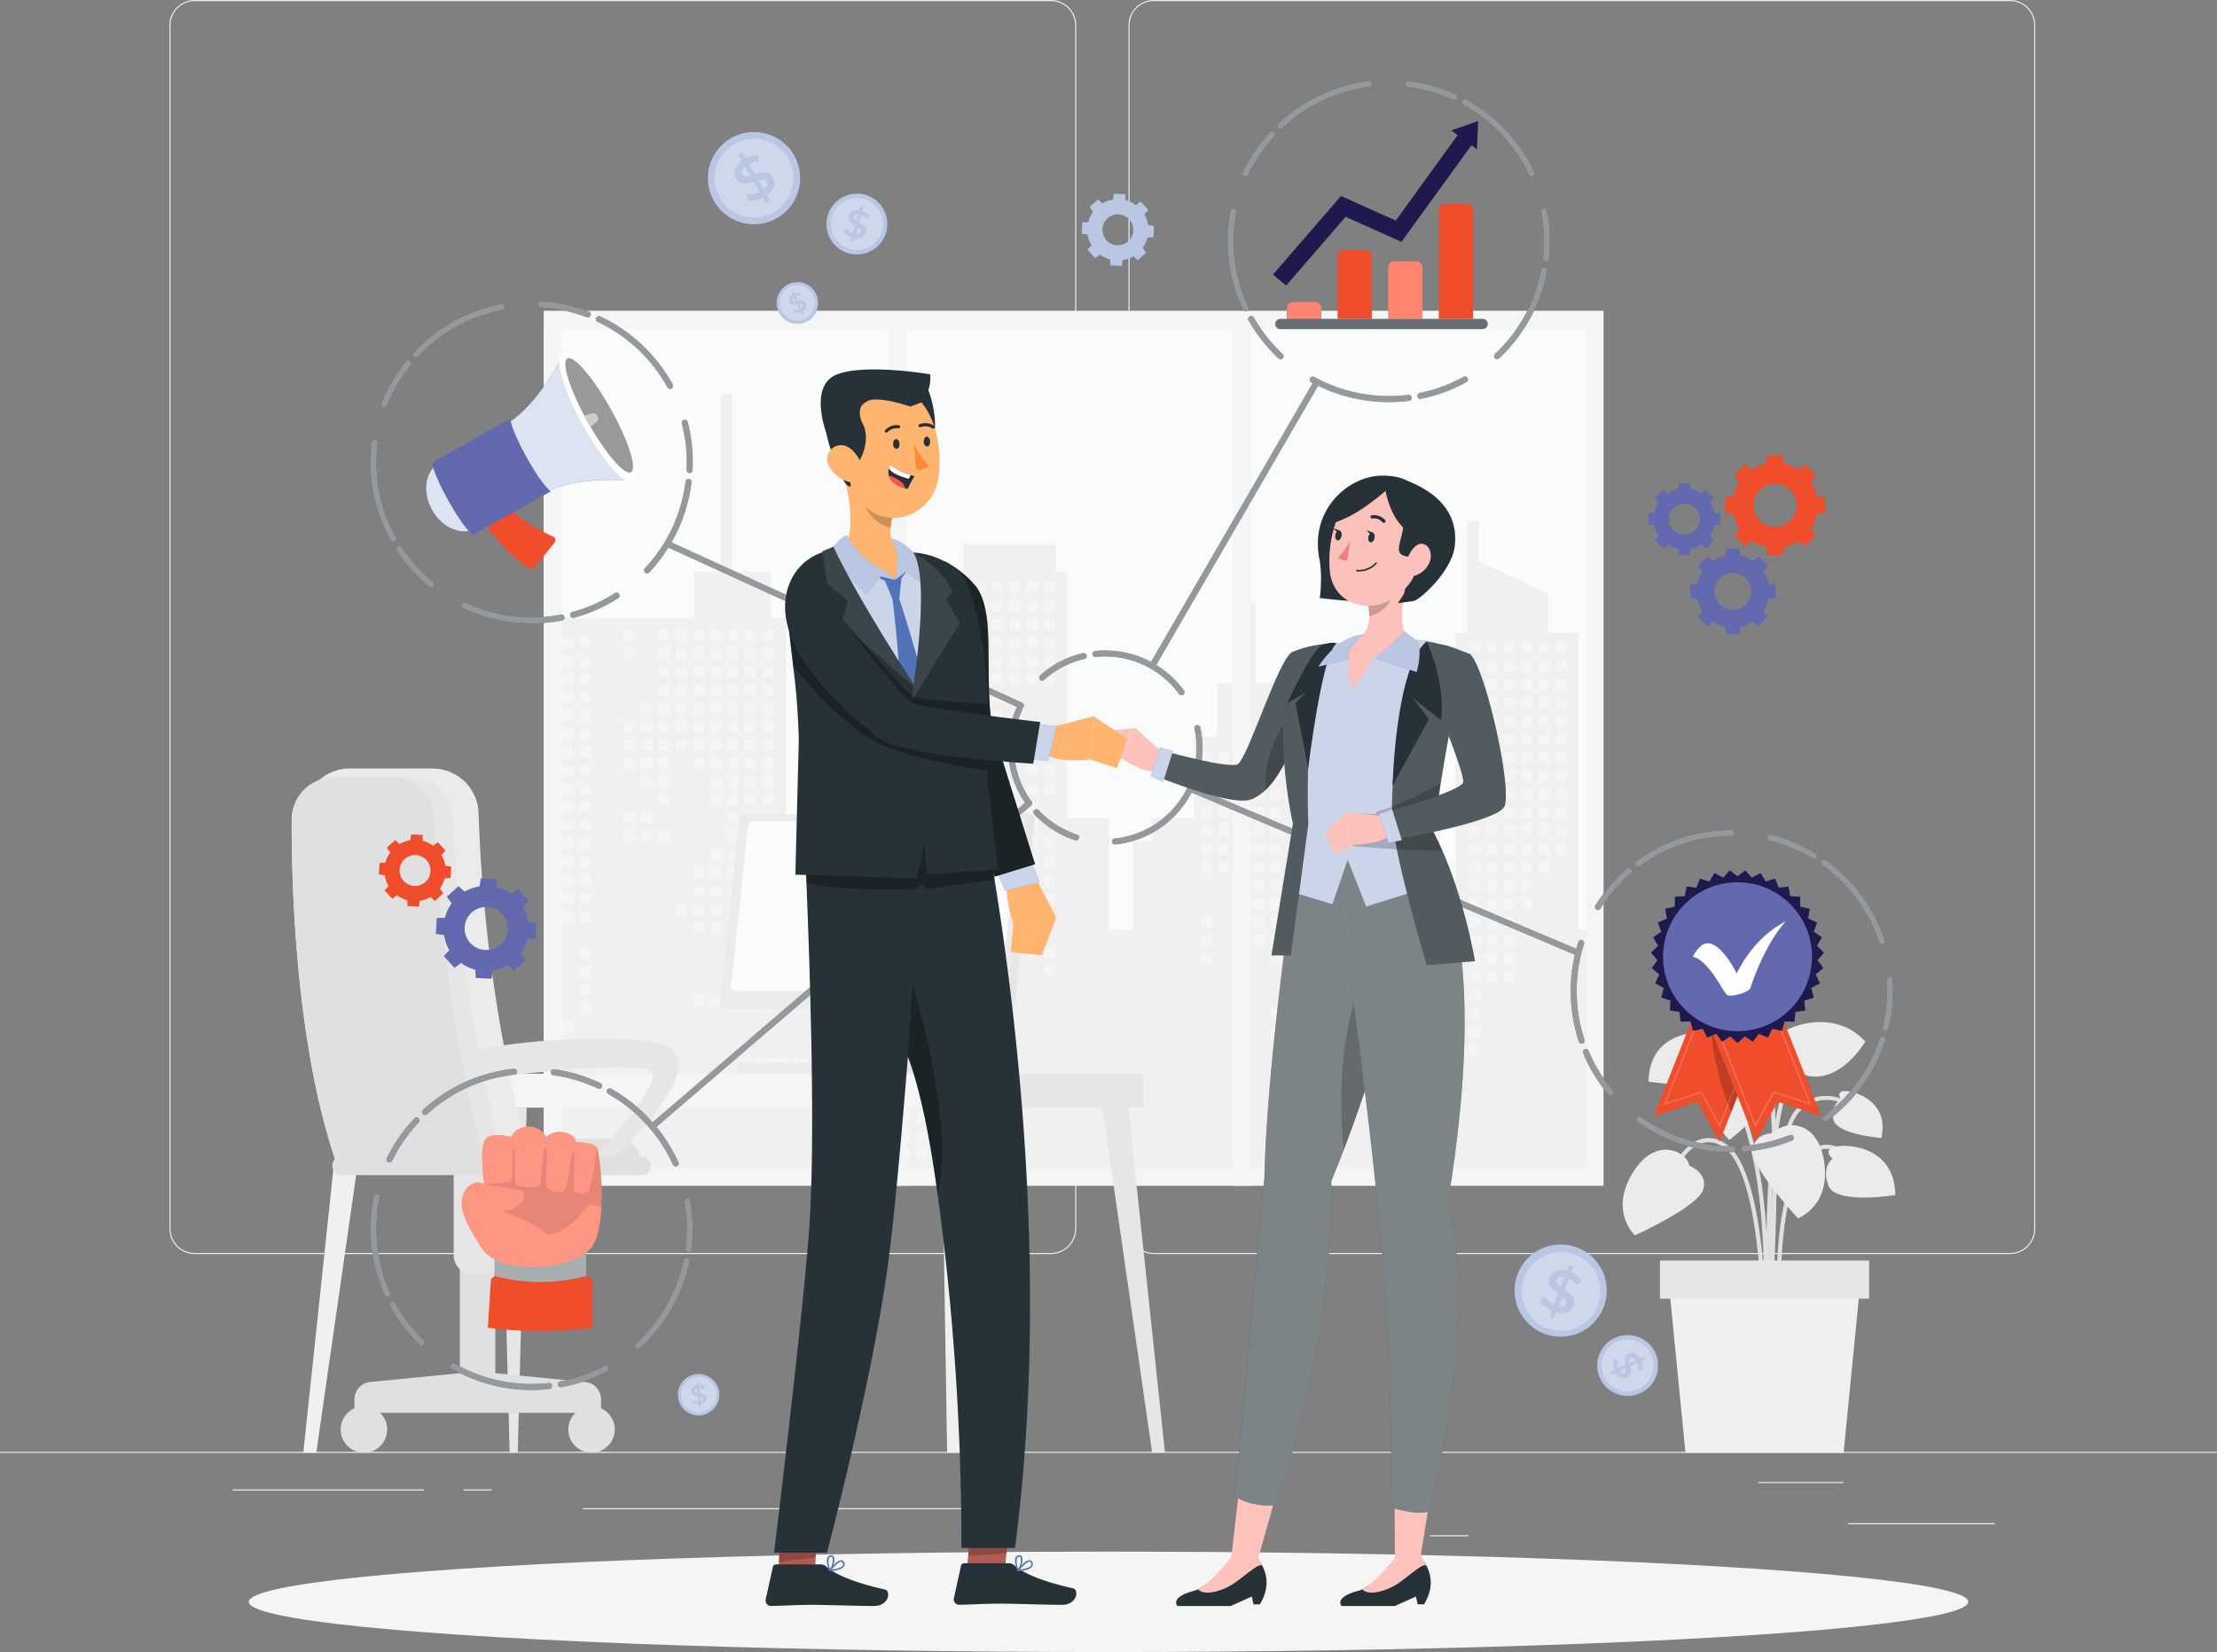 <svg xmlns="http://www.w3.org/2000/svg" viewBox="0 0 450 335.348"><rect x="0" y="0" width="450" height="335.348" fill="#808080" stroke="none"/><defs><style>.cls-1{fill:#ebebeb;}.cls-2{fill:#f5f5f5;}.cls-3{fill:#fafbfb;}.cls-4{fill:#f1f0f0;}.cls-5{fill:#e6e6e6;}.cls-6{fill:#e0e0e0;}.cls-7{fill:#5273b8;}.cls-13,.cls-16,.cls-20,.cls-35,.cls-37,.cls-39,.cls-46,.cls-8,.cls-9{fill:#fff;}.cls-20,.cls-8{opacity:0.6;}.cls-42,.cls-9{opacity:0.3;}.cls-10{fill:#ef4d2b;}.cls-11{fill:#6369af;}.cls-12,.cls-14,.cls-18,.cls-35{opacity:0.2;}.cls-15{fill:#1f1a4d;}.cls-16{opacity:0.8;}.cls-16,.cls-17,.cls-18,.cls-20{isolation:isolate;}.cls-17,.cls-39{opacity:0.4;}.cls-19{fill:#263238;}.cls-21{fill:#ff9583;}.cls-22,.cls-46{opacity:0.1;}.cls-23{fill:#ff8571;}.cls-24,.cls-25,.cls-26,.cls-27,.cls-28,.cls-30,.cls-31,.cls-32,.cls-33,.cls-34{fill:none;stroke-linecap:round;stroke-linejoin:round;}.cls-24,.cls-25,.cls-26,.cls-27,.cls-28{stroke:#263238;}.cls-24,.cls-25,.cls-26,.cls-27,.cls-30,.cls-31,.cls-32,.cls-33{stroke-width:1.217px;}.cls-24,.cls-30{stroke-dasharray:9.68 2.42 20.167 8.067;}.cls-25,.cls-31{stroke-dasharray:9.68 2.42 20.167 8.067;}.cls-26,.cls-32{stroke-dasharray:9.68 2.42 20.167 8.067;}.cls-27,.cls-33{stroke-dasharray:9.617 2.404 20.036 8.014;}.cls-28,.cls-34{stroke-width:1.218px;}.cls-29{opacity:0.5;}.cls-30,.cls-31,.cls-32,.cls-33,.cls-34{stroke:#fff;}.cls-36{fill:#fcc1bb;}.cls-37{opacity:0.7;}.cls-38{fill:#ffc2bc;}.cls-40{fill:#eb827e;}.cls-41{fill:#ffb570;}.cls-43{fill:#ff8935;}.cls-44{fill:#fd5652;}.cls-45{fill:#b25b52;}</style></defs><title>Increase customer acquisition</title><g id="Layer_2" data-name="Layer 2"><g id="Layer_1-2" data-name="Layer 1"><rect class="cls-1" y="294.701" width="450" height="0.225"></rect><rect class="cls-1" x="375.101" y="309.188" width="29.81" height="0.225"></rect><rect class="cls-1" x="290.274" y="311.63" width="7.824" height="0.225"></rect><rect class="cls-1" x="356.927" y="300.83" width="17.273" height="0.225"></rect><rect class="cls-1" x="47.213" y="302.342" width="38.874" height="0.225"></rect><rect class="cls-1" x="94.1" y="302.342" width="5.7" height="0.225"></rect><rect class="cls-1" x="118.324" y="306.142" width="84.308" height="0.225"></rect><path class="cls-1" d="M213.312,254.562H39.524a5.143,5.143,0,0,1-5.138-5.137V5.137A5.144,5.144,0,0,1,39.524,0H213.312a5.144,5.144,0,0,1,5.137,5.137V249.425A5.143,5.143,0,0,1,213.312,254.562ZM39.524.225a4.918,4.918,0,0,0-4.913,4.912V249.425a4.918,4.918,0,0,0,4.913,4.912H213.312a4.918,4.918,0,0,0,4.912-4.912V5.137A4.918,4.918,0,0,0,213.312.225Z"></path><path class="cls-1" d="M407.979,254.562H234.191a5.143,5.143,0,0,1-5.137-5.137V5.137A5.144,5.144,0,0,1,234.191,0H407.979a5.144,5.144,0,0,1,5.138,5.137V249.425A5.143,5.143,0,0,1,407.979,254.562ZM234.191.225a4.918,4.918,0,0,0-4.912,4.912V249.425a4.918,4.918,0,0,0,4.912,4.912H407.979a4.918,4.918,0,0,0,4.913-4.912V5.137A4.918,4.918,0,0,0,407.979.225Z"></path><rect class="cls-2" x="110.364" y="63.08" width="215.12" height="177.626"></rect><rect class="cls-3" x="110.364" y="66.846" width="211.668" height="170.244"></rect><polygon class="cls-4" points="320.469 188.658 320.469 128.509 314.22 128.509 314.22 120.565 300.159 113.987 300.159 105.855 297.816 105.855 297.816 128.509 295.472 128.509 295.472 188.658 292.348 188.658 292.348 157.412 285.317 157.412 285.317 141.007 282.974 141.007 282.974 188.658 277.506 188.658 277.506 170.691 273.6 170.691 273.6 166.004 265.007 166.004 265.007 149.6 260.32 149.6 260.32 138.664 254.852 138.664 254.852 122.26 252.509 122.26 252.509 138.664 247.041 138.664 247.041 149.6 242.354 149.6 242.354 166.004 233.761 166.004 233.761 170.691 229.855 170.691 229.855 188.658 225.168 188.658 225.168 166.004 216.575 166.004 216.575 116.01 214.232 116.01 214.232 110.542 195.484 110.542 195.484 116.01 191.578 116.01 191.578 151.944 175.955 151.944 175.955 155.849 170.487 155.849 170.487 158.193 175.955 158.193 175.955 172.254 159.551 172.254 159.551 125.384 156.426 125.384 156.426 116.01 148.615 116.01 148.615 80.077 146.271 80.077 146.271 116.01 140.803 116.01 140.803 125.384 110.364 125.384 110.364 237.09 322.032 237.09 322.032 188.658 320.469 188.658"></polygon><rect class="cls-2" x="126.629" y="127.833" width="2.213" height="2.213"></rect><rect class="cls-2" x="126.629" y="131.544" width="2.213" height="2.213"></rect><rect class="cls-2" x="126.629" y="146.386" width="2.213" height="2.213"></rect><rect class="cls-2" x="126.629" y="150.096" width="2.213" height="2.213"></rect><rect class="cls-2" x="126.629" y="153.807" width="2.213" height="2.213"></rect><rect class="cls-2" x="126.629" y="164.938" width="2.213" height="2.213"></rect><rect class="cls-2" x="126.629" y="168.649" width="2.213" height="2.213"></rect><rect class="cls-2" x="130.144" y="142.675" width="2.213" height="2.213"></rect><rect class="cls-2" x="130.144" y="146.386" width="2.213" height="2.213"></rect><rect class="cls-2" x="130.144" y="150.096" width="2.213" height="2.213"></rect><rect class="cls-2" x="130.144" y="153.807" width="2.213" height="2.213"></rect><rect class="cls-2" x="130.144" y="157.517" width="2.213" height="2.213"></rect><rect class="cls-2" x="130.144" y="164.938" width="2.213" height="2.213"></rect><rect class="cls-2" x="130.144" y="168.649" width="2.213" height="2.213"></rect><rect class="cls-2" x="133.66" y="127.833" width="2.213" height="2.213"></rect><rect class="cls-2" x="133.66" y="131.544" width="2.213" height="2.213"></rect><rect class="cls-2" x="133.66" y="135.254" width="2.213" height="2.213"></rect><rect class="cls-2" x="133.66" y="138.965" width="2.213" height="2.213"></rect><rect class="cls-2" x="133.66" y="142.675" width="2.213" height="2.213"></rect><rect class="cls-2" x="133.66" y="146.386" width="2.213" height="2.213"></rect><rect class="cls-2" x="133.66" y="150.096" width="2.213" height="2.213"></rect><rect class="cls-2" x="133.66" y="153.807" width="2.213" height="2.213"></rect><rect class="cls-2" x="133.66" y="157.517" width="2.213" height="2.213"></rect><rect class="cls-2" x="133.66" y="161.228" width="2.213" height="2.213"></rect><rect class="cls-2" x="133.66" y="168.649" width="2.213" height="2.213"></rect><rect class="cls-2" x="137.175" y="127.833" width="2.213" height="2.213"></rect><rect class="cls-2" x="137.175" y="131.544" width="2.213" height="2.213"></rect><rect class="cls-2" x="137.175" y="135.254" width="2.213" height="2.213"></rect><rect class="cls-2" x="137.175" y="138.965" width="2.213" height="2.213"></rect><rect class="cls-2" x="137.175" y="142.675" width="2.213" height="2.213"></rect><rect class="cls-2" x="137.175" y="146.386" width="2.213" height="2.213"></rect><rect class="cls-2" x="137.175" y="150.096" width="2.213" height="2.213"></rect><rect class="cls-2" x="137.175" y="183.491" width="2.213" height="2.213"></rect><rect class="cls-2" x="140.69" y="127.833" width="2.213" height="2.213"></rect><rect class="cls-2" x="140.69" y="131.544" width="2.213" height="2.213"></rect><rect class="cls-2" x="140.69" y="135.254" width="2.213" height="2.213"></rect><rect class="cls-2" x="140.69" y="138.965" width="2.213" height="2.213"></rect><rect class="cls-2" x="140.69" y="142.675" width="2.213" height="2.213"></rect><rect class="cls-2" x="140.69" y="146.386" width="2.213" height="2.213"></rect><rect class="cls-2" x="140.69" y="150.096" width="2.213" height="2.213"></rect><rect class="cls-2" x="140.69" y="153.807" width="2.213" height="2.213"></rect><rect class="cls-2" x="140.69" y="176.07" width="2.213" height="2.213"></rect><rect class="cls-2" x="140.69" y="179.78" width="2.213" height="2.213"></rect><rect class="cls-2" x="140.69" y="183.491" width="2.213" height="2.213"></rect><rect class="cls-2" x="140.69" y="187.201" width="2.213" height="2.213"></rect><rect class="cls-2" x="140.69" y="202.043" width="2.213" height="2.213"></rect><rect class="cls-2" x="144.205" y="127.833" width="2.213" height="2.213"></rect><rect class="cls-2" x="144.205" y="131.544" width="2.213" height="2.213"></rect><rect class="cls-2" x="144.205" y="135.254" width="2.213" height="2.213"></rect><rect class="cls-2" x="144.205" y="138.965" width="2.213" height="2.213"></rect><rect class="cls-2" x="144.205" y="142.675" width="2.213" height="2.213"></rect><rect class="cls-2" x="144.205" y="146.386" width="2.213" height="2.213"></rect><rect class="cls-2" x="144.205" y="150.096" width="2.213" height="2.213"></rect><rect class="cls-2" x="144.205" y="153.807" width="2.213" height="2.213"></rect><rect class="cls-2" x="144.205" y="157.517" width="2.213" height="2.213"></rect><rect class="cls-2" x="144.205" y="161.228" width="2.213" height="2.213"></rect><rect class="cls-2" x="144.205" y="172.359" width="2.213" height="2.213"></rect><rect class="cls-2" x="144.205" y="176.07" width="2.213" height="2.213"></rect><rect class="cls-2" x="144.205" y="179.78" width="2.213" height="2.213"></rect><rect class="cls-2" x="144.205" y="183.491" width="2.213" height="2.213"></rect><rect class="cls-2" x="144.205" y="187.201" width="2.213" height="2.213"></rect><rect class="cls-2" x="144.205" y="202.043" width="2.213" height="2.213"></rect><rect class="cls-2" x="147.72" y="127.833" width="2.213" height="2.213"></rect><rect class="cls-2" x="147.72" y="131.544" width="2.213" height="2.213"></rect><rect class="cls-2" x="147.72" y="135.254" width="2.213" height="2.213"></rect><rect class="cls-2" x="147.72" y="138.965" width="2.213" height="2.213"></rect><rect class="cls-2" x="147.72" y="142.675" width="2.213" height="2.213"></rect><rect class="cls-2" x="147.72" y="146.386" width="2.213" height="2.213"></rect><rect class="cls-2" x="147.72" y="150.096" width="2.213" height="2.213"></rect><rect class="cls-2" x="147.72" y="153.807" width="2.213" height="2.213"></rect><rect class="cls-2" x="147.72" y="157.517" width="2.213" height="2.213"></rect><rect class="cls-2" x="147.72" y="161.228" width="2.213" height="2.213"></rect><rect class="cls-2" x="147.72" y="164.938" width="2.213" height="2.213"></rect><rect class="cls-2" x="147.72" y="168.649" width="2.213" height="2.213"></rect><rect class="cls-2" x="147.72" y="172.359" width="2.213" height="2.213"></rect><rect class="cls-2" x="147.72" y="176.07" width="2.213" height="2.213"></rect><rect class="cls-2" x="147.72" y="179.78" width="2.213" height="2.213"></rect><rect class="cls-2" x="147.72" y="183.491" width="2.213" height="2.213"></rect><rect class="cls-2" x="147.72" y="187.201" width="2.213" height="2.213"></rect><rect class="cls-2" x="147.72" y="190.912" width="2.213" height="2.213"></rect><rect class="cls-2" x="151.235" y="127.833" width="2.213" height="2.213"></rect><rect class="cls-2" x="151.235" y="131.544" width="2.213" height="2.213"></rect><rect class="cls-2" x="151.235" y="135.254" width="2.213" height="2.213"></rect><rect class="cls-2" x="151.235" y="138.965" width="2.213" height="2.213"></rect><rect class="cls-2" x="151.235" y="142.675" width="2.213" height="2.213"></rect><rect class="cls-2" x="151.235" y="146.386" width="2.213" height="2.213"></rect><rect class="cls-2" x="151.235" y="150.096" width="2.213" height="2.213"></rect><rect class="cls-2" x="151.235" y="153.807" width="2.213" height="2.213"></rect><rect class="cls-2" x="151.235" y="157.517" width="2.213" height="2.213"></rect><rect class="cls-2" x="151.235" y="161.228" width="2.213" height="2.213"></rect><rect class="cls-2" x="151.235" y="172.359" width="2.213" height="2.213"></rect><rect class="cls-2" x="151.235" y="176.07" width="2.213" height="2.213"></rect><rect class="cls-2" x="151.235" y="179.78" width="2.213" height="2.213"></rect><rect class="cls-2" x="151.235" y="183.491" width="2.213" height="2.213"></rect><rect class="cls-2" x="154.751" y="127.833" width="2.213" height="2.213"></rect><rect class="cls-2" x="154.751" y="131.544" width="2.213" height="2.213"></rect><rect class="cls-2" x="154.751" y="135.254" width="2.213" height="2.213"></rect><rect class="cls-2" x="154.751" y="138.965" width="2.213" height="2.213"></rect><rect class="cls-2" x="154.751" y="142.675" width="2.213" height="2.213"></rect><rect class="cls-2" x="154.751" y="146.386" width="2.213" height="2.213"></rect><rect class="cls-2" x="154.751" y="150.096" width="2.213" height="2.213"></rect><rect class="cls-2" x="154.751" y="153.807" width="2.213" height="2.213"></rect><rect class="cls-2" x="154.751" y="157.517" width="2.213" height="2.213"></rect><rect class="cls-2" x="154.751" y="161.228" width="2.213" height="2.213"></rect><rect class="cls-2" x="154.751" y="172.359" width="2.213" height="2.213"></rect><rect class="cls-2" x="154.751" y="176.07" width="2.213" height="2.213"></rect><rect class="cls-2" x="154.751" y="179.78" width="2.213" height="2.213"></rect><rect class="cls-2" x="194.329" y="118.199" width="2.213" height="2.213"></rect><rect class="cls-2" x="194.329" y="121.91" width="2.213" height="2.213"></rect><rect class="cls-2" x="194.329" y="125.62" width="2.213" height="2.213"></rect><rect class="cls-2" x="194.329" y="129.331" width="2.213" height="2.213"></rect><rect class="cls-2" x="194.329" y="133.041" width="2.213" height="2.213"></rect><rect class="cls-2" x="194.329" y="136.752" width="2.213" height="2.213"></rect><rect class="cls-2" x="194.329" y="140.462" width="2.213" height="2.213"></rect><rect class="cls-2" x="194.329" y="144.173" width="2.213" height="2.213"></rect><rect class="cls-2" x="194.329" y="155.304" width="2.213" height="2.213"></rect><rect class="cls-2" x="194.329" y="159.015" width="2.213" height="2.213"></rect><rect class="cls-2" x="197.844" y="118.199" width="2.213" height="2.213"></rect><rect class="cls-2" x="197.844" y="121.91" width="2.213" height="2.213"></rect><rect class="cls-2" x="197.844" y="125.62" width="2.213" height="2.213"></rect><rect class="cls-2" x="197.844" y="129.331" width="2.213" height="2.213"></rect><rect class="cls-2" x="197.844" y="133.041" width="2.213" height="2.213"></rect><rect class="cls-2" x="197.844" y="136.752" width="2.213" height="2.213"></rect><rect class="cls-2" x="197.844" y="140.462" width="2.213" height="2.213"></rect><rect class="cls-2" x="197.844" y="144.173" width="2.213" height="2.213"></rect><rect class="cls-2" x="197.844" y="159.015" width="2.213" height="2.213"></rect><rect class="cls-2" x="201.36" y="118.199" width="2.213" height="2.213"></rect><rect class="cls-2" x="201.36" y="121.91" width="2.213" height="2.213"></rect><rect class="cls-2" x="201.36" y="125.62" width="2.213" height="2.213"></rect><rect class="cls-2" x="201.36" y="129.331" width="2.213" height="2.213"></rect><rect class="cls-2" x="201.36" y="133.041" width="2.213" height="2.213"></rect><rect class="cls-2" x="201.36" y="136.752" width="2.213" height="2.213"></rect><rect class="cls-2" x="201.36" y="140.462" width="2.213" height="2.213"></rect><rect class="cls-2" x="201.36" y="144.173" width="2.213" height="2.213"></rect><rect class="cls-2" x="204.875" y="118.199" width="2.213" height="2.213"></rect><rect class="cls-2" x="204.875" y="121.91" width="2.213" height="2.213"></rect><rect class="cls-2" x="204.875" y="125.62" width="2.213" height="2.213"></rect><rect class="cls-2" x="204.875" y="129.331" width="2.213" height="2.213"></rect><rect class="cls-2" x="204.875" y="133.041" width="2.213" height="2.213"></rect><rect class="cls-2" x="204.875" y="136.752" width="2.213" height="2.213"></rect><rect class="cls-2" x="204.875" y="144.173" width="2.213" height="2.213"></rect><rect class="cls-2" x="204.875" y="147.883" width="2.213" height="2.213"></rect><rect class="cls-2" x="204.875" y="159.015" width="2.213" height="2.213"></rect><rect class="cls-2" x="204.875" y="162.725" width="2.213" height="2.213"></rect><rect class="cls-2" x="204.875" y="166.436" width="2.213" height="2.213"></rect><rect class="cls-2" x="204.875" y="170.146" width="2.213" height="2.213"></rect><rect class="cls-2" x="204.875" y="173.857" width="2.213" height="2.213"></rect><rect class="cls-2" x="204.875" y="177.567" width="2.213" height="2.213"></rect><rect class="cls-2" x="204.875" y="181.278" width="2.213" height="2.213"></rect><rect class="cls-2" x="208.39" y="118.199" width="2.213" height="2.213"></rect><rect class="cls-2" x="208.39" y="121.91" width="2.213" height="2.213"></rect><rect class="cls-2" x="208.39" y="125.62" width="2.213" height="2.213"></rect><rect class="cls-2" x="208.39" y="129.331" width="2.213" height="2.213"></rect><rect class="cls-2" x="208.39" y="133.041" width="2.213" height="2.213"></rect><rect class="cls-2" x="208.39" y="136.752" width="2.213" height="2.213"></rect><rect class="cls-2" x="208.39" y="147.883" width="2.213" height="2.213"></rect><rect class="cls-2" x="208.39" y="151.594" width="2.213" height="2.213"></rect><rect class="cls-2" x="208.39" y="155.304" width="2.213" height="2.213"></rect><rect class="cls-2" x="208.39" y="159.015" width="2.213" height="2.213"></rect><rect class="cls-2" x="208.39" y="162.725" width="2.213" height="2.213"></rect><rect class="cls-2" x="208.39" y="166.436" width="2.213" height="2.213"></rect><rect class="cls-2" x="208.39" y="170.146" width="2.213" height="2.213"></rect><rect class="cls-2" x="208.39" y="173.857" width="2.213" height="2.213"></rect><rect class="cls-2" x="208.39" y="177.567" width="2.213" height="2.213"></rect><rect class="cls-2" x="208.39" y="181.278" width="2.213" height="2.213"></rect><rect class="cls-2" x="208.39" y="184.988" width="2.213" height="2.213"></rect><rect class="cls-2" x="208.39" y="192.409" width="2.213" height="2.213"></rect><rect class="cls-2" x="211.905" y="118.199" width="2.213" height="2.213"></rect><rect class="cls-2" x="211.905" y="121.91" width="2.213" height="2.213"></rect><rect class="cls-2" x="211.905" y="125.62" width="2.213" height="2.213"></rect><rect class="cls-2" x="211.905" y="129.331" width="2.213" height="2.213"></rect><rect class="cls-2" x="211.905" y="133.041" width="2.213" height="2.213"></rect><rect class="cls-2" x="211.905" y="136.752" width="2.213" height="2.213"></rect><rect class="cls-2" x="211.905" y="147.883" width="2.213" height="2.213"></rect><rect class="cls-2" x="211.905" y="151.594" width="2.213" height="2.213"></rect><rect class="cls-2" x="211.905" y="155.304" width="2.213" height="2.213"></rect><rect class="cls-2" x="211.905" y="159.015" width="2.213" height="2.213"></rect><rect class="cls-2" x="211.905" y="170.146" width="2.213" height="2.213"></rect><rect class="cls-2" x="211.905" y="173.857" width="2.213" height="2.213"></rect><rect class="cls-2" x="211.905" y="177.567" width="2.213" height="2.213"></rect><rect class="cls-2" x="211.905" y="181.278" width="2.213" height="2.213"></rect><rect class="cls-2" x="211.905" y="184.988" width="2.213" height="2.213"></rect><rect class="cls-2" x="211.905" y="192.409" width="2.213" height="2.213"></rect><rect class="cls-2" x="211.905" y="196.12" width="2.213" height="2.213"></rect><rect class="cls-2" x="243.803" y="152.7" width="2.213" height="2.213"></rect><rect class="cls-2" x="243.803" y="156.411" width="2.213" height="2.213"></rect><rect class="cls-2" x="243.803" y="160.121" width="2.213" height="2.213"></rect><rect class="cls-2" x="243.803" y="163.832" width="2.213" height="2.213"></rect><rect class="cls-2" x="243.803" y="167.542" width="2.213" height="2.213"></rect><rect class="cls-2" x="243.803" y="171.253" width="2.213" height="2.213"></rect><rect class="cls-2" x="243.803" y="174.963" width="2.213" height="2.213"></rect><rect class="cls-2" x="243.803" y="186.095" width="2.213" height="2.213"></rect><rect class="cls-2" x="243.803" y="189.805" width="2.213" height="2.213"></rect><rect class="cls-2" x="243.803" y="193.516" width="2.213" height="2.213"></rect><rect class="cls-2" x="247.318" y="152.7" width="2.213" height="2.213"></rect><rect class="cls-2" x="247.318" y="156.411" width="2.213" height="2.213"></rect><rect class="cls-2" x="247.318" y="160.121" width="2.213" height="2.213"></rect><rect class="cls-2" x="247.318" y="163.832" width="2.213" height="2.213"></rect><rect class="cls-2" x="247.318" y="167.542" width="2.213" height="2.213"></rect><rect class="cls-2" x="247.318" y="171.253" width="2.213" height="2.213"></rect><rect class="cls-2" x="247.318" y="174.963" width="2.213" height="2.213"></rect><rect class="cls-2" x="250.833" y="152.7" width="2.213" height="2.213"></rect><rect class="cls-2" x="250.833" y="156.411" width="2.213" height="2.213"></rect><rect class="cls-2" x="250.833" y="160.121" width="2.213" height="2.213"></rect><rect class="cls-2" x="250.833" y="163.832" width="2.213" height="2.213"></rect><rect class="cls-2" x="250.833" y="167.542" width="2.213" height="2.213"></rect><rect class="cls-2" x="250.833" y="171.253" width="2.213" height="2.213"></rect><rect class="cls-2" x="250.833" y="174.963" width="2.213" height="2.213"></rect><rect class="cls-2" x="254.348" y="152.7" width="2.213" height="2.213"></rect><rect class="cls-2" x="254.348" y="156.411" width="2.213" height="2.213"></rect><rect class="cls-2" x="254.348" y="160.121" width="2.213" height="2.213"></rect><rect class="cls-2" x="254.348" y="163.832" width="2.213" height="2.213"></rect><rect class="cls-2" x="254.348" y="167.542" width="2.213" height="2.213"></rect><rect class="cls-2" x="254.348" y="171.253" width="2.213" height="2.213"></rect><rect class="cls-2" x="254.348" y="174.963" width="2.213" height="2.213"></rect><rect class="cls-2" x="254.348" y="178.674" width="2.213" height="2.213"></rect><rect class="cls-2" x="254.348" y="182.384" width="2.213" height="2.213"></rect><rect class="cls-2" x="254.348" y="186.095" width="2.213" height="2.213"></rect><rect class="cls-2" x="254.348" y="189.805" width="2.213" height="2.213"></rect><rect class="cls-2" x="257.863" y="152.7" width="2.213" height="2.213"></rect><rect class="cls-2" x="257.863" y="156.411" width="2.213" height="2.213"></rect><rect class="cls-2" x="257.863" y="160.121" width="2.213" height="2.213"></rect><rect class="cls-2" x="257.863" y="163.832" width="2.213" height="2.213"></rect><rect class="cls-2" x="257.863" y="167.542" width="2.213" height="2.213"></rect><rect class="cls-2" x="257.863" y="171.253" width="2.213" height="2.213"></rect><rect class="cls-2" x="257.863" y="174.963" width="2.213" height="2.213"></rect><rect class="cls-2" x="257.863" y="178.674" width="2.213" height="2.213"></rect><rect class="cls-2" x="257.863" y="182.384" width="2.213" height="2.213"></rect><rect class="cls-2" x="257.863" y="186.095" width="2.213" height="2.213"></rect><rect class="cls-2" x="257.863" y="189.805" width="2.213" height="2.213"></rect><rect class="cls-2" x="257.863" y="193.516" width="2.213" height="2.213"></rect><rect class="cls-2" x="257.863" y="204.647" width="2.213" height="2.213"></rect><rect class="cls-2" x="257.863" y="208.358" width="2.213" height="2.213"></rect><rect class="cls-2" x="261.379" y="152.7" width="2.213" height="2.213"></rect><rect class="cls-2" x="261.379" y="156.411" width="2.213" height="2.213"></rect><rect class="cls-2" x="261.379" y="160.121" width="2.213" height="2.213"></rect><rect class="cls-2" x="261.379" y="171.253" width="2.213" height="2.213"></rect><rect class="cls-2" x="261.379" y="174.963" width="2.213" height="2.213"></rect><rect class="cls-2" x="261.379" y="178.674" width="2.213" height="2.213"></rect><rect class="cls-2" x="261.379" y="182.384" width="2.213" height="2.213"></rect><rect class="cls-2" x="261.379" y="186.095" width="2.213" height="2.213"></rect><rect class="cls-2" x="261.379" y="189.805" width="2.213" height="2.213"></rect><rect class="cls-2" x="261.379" y="193.516" width="2.213" height="2.213"></rect><rect class="cls-2" x="261.379" y="204.647" width="2.213" height="2.213"></rect><rect class="cls-2" x="261.379" y="208.358" width="2.213" height="2.213"></rect><rect class="cls-2" x="261.379" y="212.068" width="2.213" height="2.213"></rect><rect class="cls-2" x="298.223" y="130.437" width="2.213" height="2.213"></rect><rect class="cls-2" x="298.223" y="134.148" width="2.213" height="2.213"></rect><rect class="cls-2" x="298.223" y="137.858" width="2.213" height="2.213"></rect><rect class="cls-2" x="298.223" y="141.569" width="2.213" height="2.213"></rect><rect class="cls-2" x="298.223" y="145.279" width="2.213" height="2.213"></rect><rect class="cls-2" x="298.223" y="148.99" width="2.213" height="2.213"></rect><rect class="cls-2" x="298.223" y="152.7" width="2.213" height="2.213"></rect><rect class="cls-2" x="298.223" y="156.411" width="2.213" height="2.213"></rect><rect class="cls-2" x="298.223" y="160.121" width="2.213" height="2.213"></rect><rect class="cls-2" x="298.223" y="163.832" width="2.213" height="2.213"></rect><rect class="cls-2" x="298.223" y="167.542" width="2.213" height="2.213"></rect><rect class="cls-2" x="298.223" y="171.253" width="2.213" height="2.213"></rect><rect class="cls-2" x="298.223" y="174.963" width="2.213" height="2.213"></rect><rect class="cls-2" x="298.223" y="178.674" width="2.213" height="2.213"></rect><rect class="cls-2" x="298.223" y="182.384" width="2.213" height="2.213"></rect><rect class="cls-2" x="298.223" y="186.095" width="2.213" height="2.213"></rect><rect class="cls-2" x="298.223" y="189.805" width="2.213" height="2.213"></rect><rect class="cls-2" x="298.223" y="193.516" width="2.213" height="2.213"></rect><rect class="cls-2" x="298.223" y="197.226" width="2.213" height="2.213"></rect><rect class="cls-2" x="298.223" y="200.937" width="2.213" height="2.213"></rect><rect class="cls-2" x="298.223" y="204.647" width="2.213" height="2.213"></rect><rect class="cls-2" x="298.223" y="208.358" width="2.213" height="2.213"></rect><rect class="cls-2" x="298.223" y="212.068" width="2.213" height="2.213"></rect><rect class="cls-2" x="301.738" y="130.437" width="2.213" height="2.213"></rect><rect class="cls-2" x="301.738" y="134.148" width="2.213" height="2.213"></rect><rect class="cls-2" x="301.738" y="137.858" width="2.213" height="2.213"></rect><rect class="cls-2" x="301.738" y="141.569" width="2.213" height="2.213"></rect><rect class="cls-2" x="301.738" y="145.279" width="2.213" height="2.213"></rect><rect class="cls-2" x="301.738" y="148.99" width="2.213" height="2.213"></rect><rect class="cls-2" x="301.738" y="152.7" width="2.213" height="2.213"></rect><rect class="cls-2" x="301.738" y="156.411" width="2.213" height="2.213"></rect><rect class="cls-2" x="301.738" y="160.121" width="2.213" height="2.213"></rect><rect class="cls-2" x="301.738" y="163.832" width="2.213" height="2.213"></rect><rect class="cls-2" x="301.738" y="167.542" width="2.213" height="2.213"></rect><rect class="cls-2" x="301.738" y="171.253" width="2.213" height="2.213"></rect><rect class="cls-2" x="301.738" y="174.963" width="2.213" height="2.213"></rect><rect class="cls-2" x="301.738" y="178.674" width="2.213" height="2.213"></rect><rect class="cls-2" x="301.738" y="182.384" width="2.213" height="2.213"></rect><rect class="cls-2" x="301.738" y="186.095" width="2.213" height="2.213"></rect><rect class="cls-2" x="301.738" y="189.805" width="2.213" height="2.213"></rect><rect class="cls-2" x="301.738" y="193.516" width="2.213" height="2.213"></rect><rect class="cls-2" x="301.738" y="197.226" width="2.213" height="2.213"></rect><rect class="cls-2" x="305.253" y="130.437" width="2.213" height="2.213"></rect><rect class="cls-2" x="305.253" y="134.148" width="2.213" height="2.213"></rect><rect class="cls-2" x="305.253" y="137.858" width="2.213" height="2.213"></rect><rect class="cls-2" x="305.253" y="141.569" width="2.213" height="2.213"></rect><rect class="cls-2" x="305.253" y="145.279" width="2.213" height="2.213"></rect><rect class="cls-2" x="305.253" y="148.99" width="2.213" height="2.213"></rect><rect class="cls-2" x="305.253" y="152.7" width="2.213" height="2.213"></rect><rect class="cls-2" x="305.253" y="156.411" width="2.213" height="2.213"></rect><rect class="cls-2" x="305.253" y="160.121" width="2.213" height="2.213"></rect><rect class="cls-2" x="305.253" y="163.832" width="2.213" height="2.213"></rect><rect class="cls-2" x="305.253" y="167.542" width="2.213" height="2.213"></rect><rect class="cls-2" x="305.253" y="171.253" width="2.213" height="2.213"></rect><rect class="cls-2" x="305.253" y="174.963" width="2.213" height="2.213"></rect><rect class="cls-2" x="305.253" y="178.674" width="2.213" height="2.213"></rect><rect class="cls-2" x="305.253" y="182.384" width="2.213" height="2.213"></rect><rect class="cls-2" x="305.253" y="186.095" width="2.213" height="2.213"></rect><rect class="cls-2" x="305.253" y="189.805" width="2.213" height="2.213"></rect><rect class="cls-2" x="305.253" y="193.516" width="2.213" height="2.213"></rect><rect class="cls-2" x="305.253" y="197.226" width="2.213" height="2.213"></rect><rect class="cls-2" x="308.769" y="130.437" width="2.213" height="2.213"></rect><rect class="cls-2" x="308.769" y="134.148" width="2.213" height="2.213"></rect><rect class="cls-2" x="308.769" y="137.858" width="2.213" height="2.213"></rect><rect class="cls-2" x="308.769" y="141.569" width="2.213" height="2.213"></rect><rect class="cls-2" x="308.769" y="145.279" width="2.213" height="2.213"></rect><rect class="cls-2" x="308.769" y="148.99" width="2.213" height="2.213"></rect><rect class="cls-2" x="308.769" y="152.7" width="2.213" height="2.213"></rect><rect class="cls-2" x="308.769" y="156.411" width="2.213" height="2.213"></rect><rect class="cls-2" x="308.769" y="160.121" width="2.213" height="2.213"></rect><rect class="cls-2" x="308.769" y="163.832" width="2.213" height="2.213"></rect><rect class="cls-2" x="308.769" y="167.542" width="2.213" height="2.213"></rect><rect class="cls-2" x="308.769" y="171.253" width="2.213" height="2.213"></rect><rect class="cls-2" x="308.769" y="174.963" width="2.213" height="2.213"></rect><rect class="cls-2" x="308.769" y="178.674" width="2.213" height="2.213"></rect><rect class="cls-2" x="308.769" y="182.384" width="2.213" height="2.213"></rect><rect class="cls-2" x="312.284" y="130.437" width="2.213" height="2.213"></rect><rect class="cls-2" x="312.284" y="134.148" width="2.213" height="2.213"></rect><rect class="cls-2" x="312.284" y="137.858" width="2.213" height="2.213"></rect><rect class="cls-2" x="312.284" y="141.569" width="2.213" height="2.213"></rect><rect class="cls-2" x="312.284" y="145.279" width="2.213" height="2.213"></rect><rect class="cls-2" x="312.284" y="148.99" width="2.213" height="2.213"></rect><rect class="cls-2" x="312.284" y="152.7" width="2.213" height="2.213"></rect><rect class="cls-2" x="312.284" y="156.411" width="2.213" height="2.213"></rect><rect class="cls-2" x="312.284" y="160.121" width="2.213" height="2.213"></rect><rect class="cls-2" x="312.284" y="163.832" width="2.213" height="2.213"></rect><rect class="cls-2" x="312.284" y="167.542" width="2.213" height="2.213"></rect><rect class="cls-2" x="312.284" y="171.253" width="2.213" height="2.213"></rect><rect class="cls-2" x="312.284" y="174.963" width="2.213" height="2.213"></rect><rect class="cls-2" x="315.799" y="130.437" width="2.213" height="2.213"></rect><rect class="cls-2" x="315.799" y="134.148" width="2.213" height="2.213"></rect><rect class="cls-2" x="315.799" y="137.858" width="2.213" height="2.213"></rect><rect class="cls-2" x="315.799" y="141.569" width="2.213" height="2.213"></rect><rect class="cls-2" x="315.799" y="145.279" width="2.213" height="2.213"></rect><rect class="cls-2" x="315.799" y="148.99" width="2.213" height="2.213"></rect><rect class="cls-2" x="315.799" y="152.7" width="2.213" height="2.213"></rect><rect class="cls-2" x="315.799" y="156.411" width="2.213" height="2.213"></rect><rect class="cls-2" x="315.799" y="160.121" width="2.213" height="2.213"></rect><rect class="cls-2" x="315.799" y="163.832" width="2.213" height="2.213"></rect><rect class="cls-2" x="315.799" y="167.542" width="2.213" height="2.213"></rect><rect class="cls-2" x="315.799" y="171.253" width="2.213" height="2.213"></rect><rect class="cls-2" x="110.615" y="129.331" width="2.213" height="2.213"></rect><rect class="cls-2" x="110.615" y="133.041" width="2.213" height="2.213"></rect><rect class="cls-2" x="110.615" y="136.752" width="2.213" height="2.213"></rect><rect class="cls-2" x="110.615" y="140.462" width="2.213" height="2.213"></rect><rect class="cls-2" x="110.615" y="144.173" width="2.213" height="2.213"></rect><rect class="cls-2" x="110.615" y="147.883" width="2.213" height="2.213"></rect><rect class="cls-2" x="110.615" y="151.594" width="2.213" height="2.213"></rect><rect class="cls-2" x="110.615" y="155.304" width="2.213" height="2.213"></rect><rect class="cls-2" x="110.615" y="159.015" width="2.213" height="2.213"></rect><rect class="cls-2" x="110.615" y="162.725" width="2.213" height="2.213"></rect><rect class="cls-2" x="110.615" y="166.436" width="2.213" height="2.213"></rect><rect class="cls-2" x="110.615" y="170.146" width="2.213" height="2.213"></rect><rect class="cls-2" x="110.615" y="173.857" width="2.213" height="2.213"></rect><rect class="cls-2" x="110.615" y="177.567" width="2.213" height="2.213"></rect><rect class="cls-2" x="110.615" y="181.278" width="2.213" height="2.213"></rect><rect class="cls-2" x="110.615" y="184.988" width="2.213" height="2.213"></rect><rect class="cls-2" x="110.615" y="188.699" width="2.213" height="2.213"></rect><rect class="cls-2" x="110.615" y="196.12" width="2.213" height="2.213"></rect><rect class="cls-2" x="110.615" y="199.83" width="2.213" height="2.213"></rect><rect class="cls-2" x="110.615" y="203.54" width="2.213" height="2.213"></rect><rect class="cls-2" x="110.615" y="207.251" width="2.213" height="2.213"></rect><rect class="cls-2" x="110.615" y="210.962" width="2.213" height="2.213"></rect><rect class="cls-2" x="114.131" y="129.331" width="2.213" height="2.213"></rect><rect class="cls-2" x="114.131" y="133.041" width="2.213" height="2.213"></rect><rect class="cls-2" x="114.131" y="136.752" width="2.213" height="2.213"></rect><rect class="cls-2" x="114.131" y="140.462" width="2.213" height="2.213"></rect><rect class="cls-2" x="114.131" y="144.173" width="2.213" height="2.213"></rect><rect class="cls-2" x="114.131" y="147.883" width="2.213" height="2.213"></rect><rect class="cls-2" x="114.131" y="151.594" width="2.213" height="2.213"></rect><rect class="cls-2" x="114.131" y="155.304" width="2.213" height="2.213"></rect><rect class="cls-2" x="114.131" y="159.015" width="2.213" height="2.213"></rect><rect class="cls-2" x="114.131" y="162.725" width="2.213" height="2.213"></rect><rect class="cls-2" x="114.131" y="166.436" width="2.213" height="2.213"></rect><rect class="cls-2" x="114.131" y="170.146" width="2.213" height="2.213"></rect><rect class="cls-2" x="114.131" y="173.857" width="2.213" height="2.213"></rect><rect class="cls-2" x="114.131" y="177.567" width="2.213" height="2.213"></rect><rect class="cls-2" x="114.131" y="181.278" width="2.213" height="2.213"></rect><rect class="cls-2" x="114.131" y="184.988" width="2.213" height="2.213"></rect><rect class="cls-2" x="114.131" y="207.251" width="2.213" height="2.213"></rect><rect class="cls-2" x="114.131" y="210.962" width="2.213" height="2.213"></rect><rect class="cls-2" x="117.646" y="129.331" width="2.213" height="2.213"></rect><rect class="cls-2" x="117.646" y="133.041" width="2.213" height="2.213"></rect><rect class="cls-2" x="117.646" y="136.752" width="2.213" height="2.213"></rect><rect class="cls-2" x="117.646" y="140.462" width="2.213" height="2.213"></rect><rect class="cls-2" x="117.646" y="144.173" width="2.213" height="2.213"></rect><rect class="cls-2" x="117.646" y="147.883" width="2.213" height="2.213"></rect><rect class="cls-2" x="117.646" y="151.594" width="2.213" height="2.213"></rect><rect class="cls-2" x="117.646" y="155.304" width="2.213" height="2.213"></rect><rect class="cls-2" x="117.646" y="159.015" width="2.213" height="2.213"></rect><rect class="cls-2" x="117.646" y="162.725" width="2.213" height="2.213"></rect><rect class="cls-2" x="117.646" y="166.436" width="2.213" height="2.213"></rect><rect class="cls-2" x="117.646" y="170.146" width="2.213" height="2.213"></rect><rect class="cls-2" x="117.646" y="173.857" width="2.213" height="2.213"></rect><rect class="cls-2" x="117.646" y="177.567" width="2.213" height="2.213"></rect><rect class="cls-2" x="117.646" y="181.278" width="2.213" height="2.213"></rect><rect class="cls-2" x="117.646" y="184.988" width="2.213" height="2.213"></rect><rect class="cls-2" x="117.646" y="192.409" width="2.213" height="2.213"></rect><rect class="cls-2" x="117.646" y="196.12" width="2.213" height="2.213"></rect><rect class="cls-2" x="117.646" y="199.83" width="2.213" height="2.213"></rect><rect class="cls-2" x="117.646" y="203.54" width="2.213" height="2.213"></rect><rect class="cls-2" x="117.646" y="210.962" width="2.213" height="2.213"></rect><rect class="cls-2" x="178.967" y="155.304" width="2.213" height="2.213"></rect><rect class="cls-2" x="178.967" y="159.015" width="2.213" height="2.213"></rect><rect class="cls-2" x="178.967" y="162.725" width="2.213" height="2.213"></rect><rect class="cls-2" x="178.967" y="166.436" width="2.213" height="2.213"></rect><rect class="cls-2" x="178.967" y="170.146" width="2.213" height="2.213"></rect><rect class="cls-2" x="178.967" y="173.857" width="2.213" height="2.213"></rect><rect class="cls-2" x="178.967" y="177.567" width="2.213" height="2.213"></rect><rect class="cls-2" x="178.967" y="181.278" width="2.213" height="2.213"></rect><rect class="cls-2" x="178.967" y="184.988" width="2.213" height="2.213"></rect><rect class="cls-2" x="178.967" y="188.699" width="2.213" height="2.213"></rect><rect class="cls-2" x="178.967" y="192.409" width="2.213" height="2.213"></rect><rect class="cls-2" x="178.967" y="196.12" width="2.213" height="2.213"></rect><rect class="cls-2" x="178.967" y="199.83" width="2.213" height="2.213"></rect><rect class="cls-2" x="178.967" y="207.251" width="2.213" height="2.213"></rect><rect class="cls-2" x="178.967" y="210.962" width="2.213" height="2.213"></rect><rect class="cls-2" x="178.967" y="214.672" width="2.213" height="2.213"></rect><rect class="cls-2" x="178.967" y="218.383" width="2.213" height="2.213"></rect><rect class="cls-2" x="178.967" y="225.804" width="2.213" height="2.213"></rect><rect class="cls-2" x="178.967" y="229.514" width="2.213" height="2.213"></rect><rect class="cls-2" x="178.967" y="233.224" width="2.213" height="2.213"></rect><rect class="cls-2" x="182.482" y="155.304" width="2.213" height="2.213"></rect><rect class="cls-2" x="182.482" y="159.015" width="2.213" height="2.213"></rect><rect class="cls-2" x="182.482" y="162.725" width="2.213" height="2.213"></rect><rect class="cls-2" x="182.482" y="166.436" width="2.213" height="2.213"></rect><rect class="cls-2" x="182.482" y="170.146" width="2.213" height="2.213"></rect><rect class="cls-2" x="182.482" y="173.857" width="2.213" height="2.213"></rect><rect class="cls-2" x="182.482" y="177.567" width="2.213" height="2.213"></rect><rect class="cls-2" x="182.482" y="181.278" width="2.213" height="2.213"></rect><rect class="cls-2" x="182.482" y="184.988" width="2.213" height="2.213"></rect><rect class="cls-2" x="182.482" y="188.699" width="2.213" height="2.213"></rect><rect class="cls-2" x="182.482" y="192.409" width="2.213" height="2.213"></rect><rect class="cls-2" x="182.482" y="196.12" width="2.213" height="2.213"></rect><rect class="cls-2" x="182.482" y="199.83" width="2.213" height="2.213"></rect><rect class="cls-2" x="182.482" y="210.962" width="2.213" height="2.213"></rect><rect class="cls-2" x="182.482" y="214.672" width="2.213" height="2.213"></rect><rect class="cls-2" x="182.482" y="222.093" width="2.213" height="2.213"></rect><rect class="cls-2" x="182.482" y="225.804" width="2.213" height="2.213"></rect><rect class="cls-2" x="182.482" y="229.514" width="2.213" height="2.213"></rect><rect class="cls-2" x="182.482" y="233.224" width="2.213" height="2.213"></rect><rect class="cls-2" x="185.997" y="155.304" width="2.213" height="2.213"></rect><rect class="cls-2" x="185.997" y="159.015" width="2.213" height="2.213"></rect><rect class="cls-2" x="185.997" y="162.725" width="2.213" height="2.213"></rect><rect class="cls-2" x="185.997" y="166.436" width="2.213" height="2.213"></rect><rect class="cls-2" x="185.997" y="170.146" width="2.213" height="2.213"></rect><rect class="cls-2" x="185.997" y="173.857" width="2.213" height="2.213"></rect><rect class="cls-2" x="185.997" y="177.567" width="2.213" height="2.213"></rect><rect class="cls-2" x="185.997" y="181.278" width="2.213" height="2.213"></rect><rect class="cls-2" x="185.997" y="184.988" width="2.213" height="2.213"></rect><rect class="cls-2" x="185.997" y="188.699" width="2.213" height="2.213"></rect><rect class="cls-2" x="185.997" y="192.409" width="2.213" height="2.213"></rect><rect class="cls-2" x="185.997" y="196.12" width="2.213" height="2.213"></rect><rect class="cls-2" x="185.997" y="199.83" width="2.213" height="2.213"></rect><rect class="cls-2" x="185.997" y="203.54" width="2.213" height="2.213"></rect><rect class="cls-2" x="185.997" y="210.962" width="2.213" height="2.213"></rect><rect class="cls-2" x="185.997" y="218.383" width="2.213" height="2.213"></rect><rect class="cls-2" x="185.997" y="222.093" width="2.213" height="2.213"></rect><rect class="cls-2" x="185.997" y="225.804" width="2.213" height="2.213"></rect><rect class="cls-2" x="185.997" y="229.514" width="2.213" height="2.213"></rect><rect class="cls-2" x="185.997" y="233.224" width="2.213" height="2.213"></rect><rect class="cls-2" x="164.645" y="176.461" width="2.213" height="2.213"></rect><rect class="cls-2" x="164.645" y="180.171" width="2.213" height="2.213"></rect><rect class="cls-2" x="164.645" y="183.881" width="2.213" height="2.213"></rect><rect class="cls-2" x="164.645" y="187.592" width="2.213" height="2.213"></rect><rect class="cls-2" x="164.645" y="191.302" width="2.213" height="2.213"></rect><rect class="cls-2" x="164.645" y="195.013" width="2.213" height="2.213"></rect><rect class="cls-2" x="164.645" y="206.144" width="2.213" height="2.213"></rect><rect class="cls-2" x="164.645" y="209.855" width="2.213" height="2.213"></rect><rect class="cls-2" x="164.645" y="213.566" width="2.213" height="2.213"></rect><rect class="cls-2" x="164.645" y="217.276" width="2.213" height="2.213"></rect><rect class="cls-2" x="164.645" y="220.986" width="2.213" height="2.213"></rect><rect class="cls-2" x="164.645" y="224.697" width="2.213" height="2.213"></rect><rect class="cls-2" x="164.645" y="228.407" width="2.213" height="2.213"></rect><rect class="cls-2" x="168.16" y="176.461" width="2.213" height="2.213"></rect><rect class="cls-2" x="168.16" y="180.171" width="2.213" height="2.213"></rect><rect class="cls-2" x="168.16" y="183.881" width="2.213" height="2.213"></rect><rect class="cls-2" x="168.16" y="187.592" width="2.213" height="2.213"></rect><rect class="cls-2" x="168.16" y="191.302" width="2.213" height="2.213"></rect><rect class="cls-2" x="168.16" y="195.013" width="2.213" height="2.213"></rect><rect class="cls-2" x="168.16" y="206.144" width="2.213" height="2.213"></rect><rect class="cls-2" x="168.16" y="209.855" width="2.213" height="2.213"></rect><rect class="cls-2" x="168.16" y="213.566" width="2.213" height="2.213"></rect><rect class="cls-2" x="168.16" y="217.276" width="2.213" height="2.213"></rect><rect class="cls-2" x="168.16" y="220.986" width="2.213" height="2.213"></rect><rect class="cls-2" x="168.16" y="224.697" width="2.213" height="2.213"></rect><rect class="cls-2" x="168.16" y="232.118" width="2.213" height="2.213"></rect><rect class="cls-2" x="284.943" y="160.121" width="2.213" height="2.213"></rect><rect class="cls-2" x="284.943" y="163.832" width="2.213" height="2.213"></rect><rect class="cls-2" x="284.943" y="167.542" width="2.213" height="2.213"></rect><rect class="cls-2" x="284.943" y="171.253" width="2.213" height="2.213"></rect><rect class="cls-2" x="284.943" y="174.963" width="2.213" height="2.213"></rect><rect class="cls-2" x="284.943" y="178.674" width="2.213" height="2.213"></rect><rect class="cls-2" x="284.943" y="182.384" width="2.213" height="2.213"></rect><rect class="cls-2" x="284.943" y="186.095" width="2.213" height="2.213"></rect><rect class="cls-2" x="284.943" y="189.805" width="2.213" height="2.213"></rect><rect class="cls-2" x="284.943" y="193.516" width="2.213" height="2.213"></rect><rect class="cls-2" x="284.943" y="197.226" width="2.213" height="2.213"></rect><rect class="cls-2" x="284.943" y="204.647" width="2.213" height="2.213"></rect><rect class="cls-2" x="284.943" y="208.358" width="2.213" height="2.213"></rect><rect class="cls-2" x="284.943" y="212.068" width="2.213" height="2.213"></rect><rect class="cls-2" x="284.943" y="215.779" width="2.213" height="2.213"></rect><rect class="cls-2" x="284.943" y="219.489" width="2.213" height="2.213"></rect><rect class="cls-2" x="284.943" y="223.2" width="2.213" height="2.213"></rect><rect class="cls-2" x="284.943" y="226.91" width="2.213" height="2.213"></rect><rect class="cls-2" x="284.943" y="230.621" width="2.213" height="2.213"></rect><rect class="cls-2" x="288.459" y="160.121" width="2.213" height="2.213"></rect><rect class="cls-2" x="288.459" y="163.832" width="2.213" height="2.213"></rect><rect class="cls-2" x="288.459" y="167.542" width="2.213" height="2.213"></rect><rect class="cls-2" x="288.459" y="171.253" width="2.213" height="2.213"></rect><rect class="cls-2" x="288.459" y="174.963" width="2.213" height="2.213"></rect><rect class="cls-2" x="288.459" y="178.674" width="2.213" height="2.213"></rect><rect class="cls-2" x="288.459" y="182.384" width="2.213" height="2.213"></rect><rect class="cls-2" x="288.459" y="186.095" width="2.213" height="2.213"></rect><rect class="cls-2" x="288.459" y="189.805" width="2.213" height="2.213"></rect><rect class="cls-2" x="288.459" y="193.516" width="2.213" height="2.213"></rect><rect class="cls-2" x="288.459" y="197.226" width="2.213" height="2.213"></rect><rect class="cls-2" x="288.459" y="200.937" width="2.213" height="2.213"></rect><rect class="cls-2" x="288.459" y="204.647" width="2.213" height="2.213"></rect><rect class="cls-2" x="288.459" y="208.358" width="2.213" height="2.213"></rect><rect class="cls-2" x="288.459" y="212.068" width="2.213" height="2.213"></rect><rect class="cls-2" x="288.459" y="215.779" width="2.213" height="2.213"></rect><rect class="cls-2" x="288.459" y="219.489" width="2.213" height="2.213"></rect><rect class="cls-2" x="288.459" y="223.2" width="2.213" height="2.213"></rect><rect class="cls-2" x="288.459" y="226.91" width="2.213" height="2.213"></rect><rect class="cls-2" x="288.459" y="230.621" width="2.213" height="2.213"></rect><rect class="cls-2" x="267.628" y="174.573" width="2.213" height="2.213"></rect><rect class="cls-2" x="267.628" y="178.283" width="2.213" height="2.213"></rect><rect class="cls-2" x="267.628" y="181.994" width="2.213" height="2.213"></rect><rect class="cls-2" x="267.628" y="185.704" width="2.213" height="2.213"></rect><rect class="cls-2" x="267.628" y="189.415" width="2.213" height="2.213"></rect><rect class="cls-2" x="267.628" y="193.125" width="2.213" height="2.213"></rect><rect class="cls-2" x="267.628" y="196.836" width="2.213" height="2.213"></rect><rect class="cls-2" x="267.628" y="200.546" width="2.213" height="2.213"></rect><rect class="cls-2" x="267.628" y="204.257" width="2.213" height="2.213"></rect><rect class="cls-2" x="267.628" y="207.967" width="2.213" height="2.213"></rect><rect class="cls-2" x="271.143" y="174.573" width="2.213" height="2.213"></rect><rect class="cls-2" x="271.143" y="178.283" width="2.213" height="2.213"></rect><rect class="cls-2" x="271.143" y="181.994" width="2.213" height="2.213"></rect><rect class="cls-2" x="271.143" y="185.704" width="2.213" height="2.213"></rect><rect class="cls-2" x="271.143" y="189.415" width="2.213" height="2.213"></rect><rect class="cls-2" x="271.143" y="193.125" width="2.213" height="2.213"></rect><rect class="cls-2" x="271.143" y="196.836" width="2.213" height="2.213"></rect><rect class="cls-2" x="271.143" y="200.546" width="2.213" height="2.213"></rect><rect class="cls-2" x="271.143" y="204.257" width="2.213" height="2.213"></rect><rect class="cls-2" x="250.227" y="63.491" width="3.715" height="177.215"></rect><rect class="cls-2" x="180.347" y="63.491" width="3.715" height="177.215"></rect><rect class="cls-2" x="110.467" y="63.491" width="3.715" height="177.215"></rect><path class="cls-4" d="M208.537,218.036h-11.33v-.754c0-1.48,1.659-2.657,3.632-2.578l4.438.18c1.828.074,3.26,1.206,3.26,2.578Z"></path><path class="cls-5" d="M181.7,197.492a1.469,1.469,0,0,0-1.467-1.4H170.193a1.47,1.47,0,0,0-1.467,1.4l2.385,20.93H186.1Z"></path><path class="cls-5" d="M208.983,165.31H205.24l-4.206,39.532h3.742a1.28,1.28,0,0,0,1.243-1.123l3.967-37.286A.991.991,0,0,0,208.983,165.31Z"></path><path class="cls-1" d="M203.194,204.842H147.1a.991.991,0,0,1-1-1.123l3.967-37.286a1.281,1.281,0,0,1,1.243-1.123H207.4a.991.991,0,0,1,1,1.123l-3.967,37.286A1.28,1.28,0,0,1,203.194,204.842Z"></path><path class="cls-3" d="M202.146,201.191H149.254a.865.865,0,0,1-.876-.98l3.462-32.531a1.116,1.116,0,0,1,1.084-.979h52.892a.863.863,0,0,1,.875.979l-3.461,32.531A1.117,1.117,0,0,1,202.146,201.191Z"></path><rect class="cls-5" x="167.413" y="216.797" width="20.064" height="1.625" rx="0.722"></rect><rect class="cls-5" x="186.414" y="217.952" width="45.663" height="6.889"></rect><path class="cls-5" d="M104.837,294.888H103.7a.264.264,0,0,1-.262-.258l-1.8-69.789H106.9l-1.8,69.789A.265.265,0,0,1,104.837,294.888Z"></path><polygon class="cls-4" points="64.196 294.888 61.562 294.888 68.995 224.841 74.263 224.841 64.196 294.888"></polygon><polygon class="cls-5" points="233.859 294.888 233.859 294.888 223.764 224.841 229.031 224.841 236.464 294.888 233.859 294.888"></polygon><rect class="cls-2" x="65.95" y="217.952" width="133.489" height="6.889"></rect><polygon class="cls-4" points="195.273 294.888 192.248 294.888 192.245 294.886 191.125 224.841 196.393 224.841 195.273 294.888"></polygon><path class="cls-2" d="M152.63,216.714h-1.4a.268.268,0,0,1-.267-.267v-1.48a.268.268,0,0,1,.267-.267h1a.267.267,0,0,1,.257.2l.4,1.479A.268.268,0,0,1,152.63,216.714Z"></path><path class="cls-2" d="M154.563,216.714h-1.4a.268.268,0,0,1-.267-.267v-1.48a.268.268,0,0,1,.267-.267h1.005a.268.268,0,0,1,.258.2l.394,1.479A.268.268,0,0,1,154.563,216.714Z"></path><path class="cls-2" d="M156.5,216.714h-1.4a.268.268,0,0,1-.267-.267v-1.48a.268.268,0,0,1,.267-.267h1a.268.268,0,0,1,.258.2l.394,1.479A.268.268,0,0,1,156.5,216.714Z"></path><path class="cls-2" d="M158.429,216.714h-1.4a.268.268,0,0,1-.267-.267v-1.48a.268.268,0,0,1,.267-.267h1a.268.268,0,0,1,.258.2l.394,1.479A.268.268,0,0,1,158.429,216.714Z"></path><path class="cls-2" d="M160.362,216.714h-1.4a.268.268,0,0,1-.267-.267v-1.48a.268.268,0,0,1,.267-.267h1a.268.268,0,0,1,.258.2l.394,1.479A.268.268,0,0,1,160.362,216.714Z"></path><path class="cls-2" d="M162.295,216.714h-1.4a.268.268,0,0,1-.267-.267v-1.48a.268.268,0,0,1,.267-.267H161.9a.268.268,0,0,1,.258.2l.394,1.479A.267.267,0,0,1,162.295,216.714Z"></path><path class="cls-2" d="M164.228,216.714h-1.4a.268.268,0,0,1-.267-.267v-1.48a.268.268,0,0,1,.267-.267h1a.268.268,0,0,1,.258.2l.394,1.479A.267.267,0,0,1,164.228,216.714Z"></path><path class="cls-2" d="M166.161,216.714h-1.4a.268.268,0,0,1-.267-.267v-1.48a.268.268,0,0,1,.267-.267h1a.268.268,0,0,1,.258.2l.394,1.479A.267.267,0,0,1,166.161,216.714Z"></path><path class="cls-2" d="M168.094,216.714h-1.4a.268.268,0,0,1-.267-.267v-1.48a.268.268,0,0,1,.267-.267h1a.267.267,0,0,1,.258.2l.394,1.479A.267.267,0,0,1,168.094,216.714Z"></path><path class="cls-2" d="M170.027,216.714h-1.4a.268.268,0,0,1-.267-.267v-1.48a.268.268,0,0,1,.267-.267h1.005a.267.267,0,0,1,.258.2l.394,1.479A.267.267,0,0,1,170.027,216.714Z"></path><path class="cls-2" d="M171.96,216.714h-1.4a.268.268,0,0,1-.267-.267v-1.48a.268.268,0,0,1,.267-.267h1a.267.267,0,0,1,.258.2l.394,1.479A.267.267,0,0,1,171.96,216.714Z"></path><path class="cls-2" d="M173.893,216.714h-1.4a.268.268,0,0,1-.267-.267v-1.48a.268.268,0,0,1,.267-.267h1a.267.267,0,0,1,.258.2l.394,1.479A.267.267,0,0,1,173.893,216.714Z"></path><path class="cls-2" d="M175.826,216.714h-1.4a.268.268,0,0,1-.267-.267v-1.48a.268.268,0,0,1,.267-.267h1a.267.267,0,0,1,.258.2l.394,1.479A.267.267,0,0,1,175.826,216.714Z"></path><path class="cls-2" d="M177.759,216.714h-1.4a.268.268,0,0,1-.267-.267v-1.48a.268.268,0,0,1,.267-.267h1a.267.267,0,0,1,.258.2l.394,1.479A.267.267,0,0,1,177.759,216.714Z"></path><path class="cls-2" d="M179.692,216.714h-1.4a.268.268,0,0,1-.268-.267v-1.48a.268.268,0,0,1,.268-.267h1a.267.267,0,0,1,.258.2l.394,1.479A.267.267,0,0,1,179.692,216.714Z"></path><rect class="cls-1" x="149.824" y="215.707" width="31.275" height="2.329"></rect><path class="cls-6" d="M77.958,231.14h47.431a4.668,4.668,0,0,1,4.668,4.668v2.712a0,0,0,0,1,0,0H73.291a0,0,0,0,1,0,0v-2.712A4.668,4.668,0,0,1,77.958,231.14Z"></path><path class="cls-6" d="M75.14,280.531l18.189-1.788V253.181h7.209v25.555l18.263,1.8A3.541,3.541,0,0,1,122,284.055v2.732H71.945v-2.732A3.541,3.541,0,0,1,75.14,280.531Z"></path><path class="cls-6" d="M115.358,290.175a4.713,4.713,0,1,0,4.713-4.713A4.713,4.713,0,0,0,115.358,290.175Z"></path><path class="cls-6" d="M78.583,290.175a4.713,4.713,0,1,1-4.713-4.713A4.713,4.713,0,0,1,78.583,290.175Z"></path><path class="cls-5" d="M95.946,235.907h1.974a3.859,3.859,0,0,1,3.859,3.859v18.91a0,0,0,0,1,0,0H92.088a0,0,0,0,1,0,0v-18.91A3.859,3.859,0,0,1,95.946,235.907Z" transform="translate(193.867 494.582) rotate(180)"></path><path class="cls-1" d="M106.512,231.615a314.187,314.187,0,0,1-9.37-66.626A9.355,9.355,0,0,0,87.786,156H71.006a9.359,9.359,0,0,0-9.365,9.315c-.065,15.287,1,46.538,9.625,71.94l31.939-1.177A3.552,3.552,0,0,0,106.512,231.615Z"></path><path class="cls-5" d="M102,235.546a329.993,329.993,0,0,1-10.04-69.468,8.629,8.629,0,0,0-8.63-8.3H67.847a8.632,8.632,0,0,0-8.637,8.592c-.061,14.1.925,45.742,8.878,69.172Z"></path><path class="cls-5" d="M95.356,213.262s18.394-3.721,36.151-1.919-8.355,25.006-8.355,25.006h-3.665s13.837-14.713,13.066-18.376-35.62,1.166-35.62,1.166Z"></path><path class="cls-6" d="M68.09,235.547H98.209a330.106,330.106,0,0,1-10.044-69.468,8.626,8.626,0,0,0-8.63-8.3H67.85a8.636,8.636,0,0,0-8.642,8.592C59.151,180.473,60.136,212.113,68.09,235.547Z"></path><rect class="cls-6" x="67.479" y="234.83" width="64.602" height="3.69" rx="1.639"></rect><path class="cls-6" d="M358.86,264.124c.01-.333,1.129-33.337,6.5-38.557,5.221-5.076,11.214-.189,11.466.021l.538-.645c-.067-.057-6.831-5.578-12.59.022-5.609,5.454-6.707,37.759-6.751,39.132Z"></path><path class="cls-6" d="M358.4,270.61c.038-.4,3.669-39.622-10.657-56.063l-.633.551c14.088,16.169,10.491,55.039,10.454,55.43Z"></path><path class="cls-6" d="M358.929,266.46l.838-.055c-.029-.445-2.8-44.6,7.7-54.261l-.569-.619C356.1,221.462,358.808,264.627,358.929,266.46Z"></path><path class="cls-6" d="M357.561,266.436l.84-.007c-.01-1.216-.347-29.822-8.472-34.478a5.745,5.745,0,0,0-5.258-.513c-4.913,2.032-7.348,10.777-7.45,11.147l.811.222c.024-.087,2.428-8.719,6.961-10.593a4.953,4.953,0,0,1,4.518.465C357.221,237.1,357.558,266.143,357.561,266.436Z"></path><path class="cls-6" d="M360.725,266.456l.839-.047c-.013-.226-1.226-22.606,4.814-30.491,1.463-1.91,3.052-2.821,4.73-2.7,3.958.277,7.276,6.068,7.309,6.126l.732-.413c-.144-.255-3.573-6.242-7.981-6.551-1.972-.14-3.81.882-5.457,3.031C359.481,243.54,360.671,265.525,360.725,266.456Z"></path><path class="cls-6" d="M359.4,269.5c.164-2.172,3.948-53.273-2.71-62.277l-.675.5c6.474,8.756,2.587,61.185,2.547,61.713Z"></path><path class="cls-1" d="M342.86,236.617s3.994,1.472,2.807,4.948-13.817,9.2-13.817,9.2-5.29-4.849-.432-12.733S342.752,234.129,342.86,236.617Z"></path><path class="cls-1" d="M360.223,230s-4.253-.178-4.494,3.488,9.214,13.806,9.214,13.806,6.747-2.439,5.3-11.586S361.28,227.745,360.223,230Z"></path><path class="cls-1" d="M363.824,212.453s-2.835-.3-2.607-2.031,11.023-6.173,17.392,1.015c0,0-4.078,7-9.973,7.1S363.824,212.453,363.824,212.453Z"></path><path class="cls-1" d="M358.54,208.259s2.568,1.241,3.288-.345-6.091-11.069-15.3-8.337c0,0-.244,8.1,4.711,11.3S358.54,208.259,358.54,208.259Z"></path><path class="cls-1" d="M371.966,235.219s-1.957-1.58.155-2.351,12.475-.552,12.583,9.713c0,0-12.07,2.006-13.564-1.9S371.966,235.219,371.966,235.219Z"></path><path class="cls-1" d="M347.354,212.2s1.957-1.58-.155-2.351-12.475-.553-12.583,9.713c0,0,12.07,2,13.564-1.905S347.354,212.2,347.354,212.2Z"></path><path class="cls-1" d="M353.735,220.465s.172-1.921-1.379-1.168S345.4,225.878,351,231.409c0,0,7.538-5.583,6.179-8.49S353.735,220.465,353.735,220.465Z"></path><path class="cls-1" d="M373.715,223.2s-1.169-1.533.544-1.723,9.391,1.86,7.6,9.525c0,0-9.354-.7-9.755-3.888S373.715,223.2,373.715,223.2Z"></path><polygon class="cls-4" points="342.114 294.888 374.209 294.888 377.671 259.748 338.651 259.748 342.114 294.888"></polygon><rect class="cls-5" x="336.938" y="255.871" width="42.447" height="7.754" transform="translate(716.322 519.496) rotate(180)"></rect><ellipse id="_Path_" data-name="&lt;Path&gt;" class="cls-2" cx="225" cy="325.157" rx="174.5" ry="10.191"></ellipse><path class="cls-7" d="M161.158,31.48a9.366,9.366,0,1,1-12.793-3.429A9.367,9.367,0,0,1,161.158,31.48Z"></path><path class="cls-8" d="M161.158,31.48a9.366,9.366,0,1,1-12.793-3.429A9.367,9.367,0,0,1,161.158,31.48Z"></path><path class="cls-9" d="M150.688,35.34c.289.5.87.471,1.577.3l-1.071-1.856C150.52,34.325,150.423,34.881,150.688,35.34Z"></path><path class="cls-9" d="M153.976,36.627l1.065,1.846c.7-.554.814-1.095.555-1.544C155.3,36.418,154.7,36.443,153.976,36.627Z"></path><path class="cls-9" d="M149.05,29.239a7.994,7.994,0,1,0,10.92,2.927A7.994,7.994,0,0,0,149.05,29.239ZM155.7,39.61l.675,1.169-.855.493-.669-1.158a5.271,5.271,0,0,1-3.055.61l-.139-1.325a4.633,4.633,0,0,0,2.544-.411l-1.2-2.086c-1.32.386-2.779.727-3.616-.723-.614-1.064-.378-2.437,1.16-3.533l-.681-1.179.855-.493.669,1.157a5.184,5.184,0,0,1,2.485-.586l.18,1.3a4.962,4.962,0,0,0-2.015.412l1.216,2.107c1.32-.387,2.793-.75,3.63.7C157.491,37.129,157.239,38.5,155.7,39.61Z"></path><path class="cls-7" d="M179.879,47.128a6.176,6.176,0,1,1-4.3-7.6A6.176,6.176,0,0,1,179.879,47.128Z"></path><path class="cls-8" d="M179.879,47.128a6.176,6.176,0,1,1-4.3-7.6A6.176,6.176,0,0,1,179.879,47.128Z"></path><path class="cls-9" d="M173.224,43.987c-.1.367.181.627.589.88l.378-1.362C173.624,43.439,173.318,43.65,173.224,43.987Z"></path><path class="cls-9" d="M174.138,46.128l-.376,1.355c.582.071.892-.124.983-.453C174.849,46.655,174.561,46.386,174.138,46.128Z"></path><path class="cls-9" d="M175.338,40.4a5.272,5.272,0,1,0,3.669,6.489A5.272,5.272,0,0,0,175.338,40.4Zm-1.807,7.92-.238.857L172.665,49l.236-.85A3.487,3.487,0,0,1,171.2,47l.559-.678a3.054,3.054,0,0,0,1.37,1.007l.424-1.531c-.792-.442-1.626-.97-1.331-2.034.217-.781.972-1.3,2.2-1.088l.24-.865.628.174-.236.85a3.4,3.4,0,0,1,1.424.9l-.528.686a3.3,3.3,0,0,0-1.126-.758L174.4,45.2c.793.443,1.644.967,1.349,2.031C175.527,48.014,174.766,48.528,173.531,48.317Z"></path><path class="cls-7" d="M165.7,59.79a4.206,4.206,0,1,1-5.54-2.165A4.207,4.207,0,0,1,165.7,59.79Z"></path><path class="cls-8" d="M165.7,59.79a4.206,4.206,0,1,1-5.54-2.165A4.207,4.207,0,0,1,165.7,59.79Z"></path><path class="cls-9" d="M160.835,60.994c.1.238.365.254.689.212l-.386-.882C160.81,60.533,160.739,60.776,160.835,60.994Z"></path><path class="cls-9" d="M162.238,61.732l.385.876c.337-.213.417-.448.324-.661C162.841,61.7,162.573,61.686,162.238,61.732Z"></path><path class="cls-9" d="M160.406,58.19a3.59,3.59,0,1,0,4.729,1.847A3.591,3.591,0,0,0,160.406,58.19Zm2.453,4.958.243.555-.406.178-.241-.55a2.369,2.369,0,0,1-1.394.121l0-.6a2.071,2.071,0,0,0,1.156-.058l-.434-.99c-.609.107-1.277.187-1.578-.5-.222-.505-.048-1.107.692-1.52l-.245-.56.406-.178.241.55a2.33,2.33,0,0,1,1.138-.138l.016.589a2.254,2.254,0,0,0-.92.084l.439,1c.608-.107,1.284-.2,1.585.492C163.783,62.13,163.6,62.728,162.859,63.148Z"></path><circle class="cls-7" cx="316.876" cy="262.161" r="9.366" transform="matrix(0.618, -0.786, 0.786, 0.618, -85.11, 349.028)"></circle><circle class="cls-8" cx="316.876" cy="262.161" r="9.366" transform="matrix(0.618, -0.786, 0.786, 0.618, -85.11, 349.028)"></circle><path class="cls-9" d="M316.018,259.816c-.2.541.186.971.767,1.41l.758-2.006C316.7,259.042,316.205,259.32,316.018,259.816Z"></path><path class="cls-9" d="M317.105,263.175l-.754,1.994c.87.186,1.363-.064,1.546-.549C318.106,264.068,317.708,263.621,317.105,263.175Z"></path><path class="cls-9" d="M319.7,254.683a7.994,7.994,0,1,0,4.653,10.3A8,8,0,0,0,319.7,254.683ZM315.887,266.4l-.476,1.262-.924-.349.472-1.251a5.278,5.278,0,0,1-2.407-1.978l.937-.946a4.623,4.623,0,0,0,1.93,1.707l.851-2.253c-1.136-.776-2.323-1.689-1.732-3.255.434-1.149,1.647-1.837,3.469-1.342l.481-1.273.923.349-.472,1.251a5.167,5.167,0,0,1,2.028,1.551l-.892.964a4.973,4.973,0,0,0-1.6-1.3l-.859,2.275c1.135.777,2.349,1.686,1.758,3.253C318.944,266.212,317.724,266.885,315.887,266.4Z"></path><path class="cls-7" d="M332.87,282.834a6.176,6.176,0,1,1,3.159-8.143A6.176,6.176,0,0,1,332.87,282.834Z"></path><path class="cls-8" d="M332.87,282.834a6.176,6.176,0,1,1,3.159-8.143A6.176,6.176,0,0,1,332.87,282.834Z"></path><path class="cls-9" d="M331.084,275.7c-.348.154-.37.537-.308,1.013l1.293-.571C331.762,275.657,331.4,275.554,331.084,275.7Z"></path><path class="cls-9" d="M330.007,277.759l-1.287.567c.315.5.661.612.973.474C330.049,278.643,330.075,278.249,330.007,277.759Z"></path><path class="cls-9" d="M335.2,275.056a5.272,5.272,0,1,0-2.7,6.95A5.272,5.272,0,0,0,335.2,275.056Zm-7.273,3.619-.814.359-.262-.6.806-.355a3.486,3.486,0,0,1-.182-2.047l.878,0a3.057,3.057,0,0,0,.089,1.7l1.453-.641c-.159-.893-.279-1.874.732-2.319.741-.327,1.624-.075,2.234,1.011l.821-.362.262.6-.806.355a3.411,3.411,0,0,1,.207,1.671l-.865.026a3.3,3.3,0,0,0-.127-1.35l-1.468.647c.16.893.293,1.885-.717,2.33C329.428,280.028,328.548,279.765,327.928,278.675Z"></path><path class="cls-7" d="M145.99,282.793a4.206,4.206,0,1,1-4.521-3.865A4.206,4.206,0,0,1,145.99,282.793Z"></path><path class="cls-8" d="M145.99,282.793a4.206,4.206,0,1,1-4.521-3.865A4.206,4.206,0,0,1,145.99,282.793Z"></path><path class="cls-9" d="M141,282.331c.02.259.261.36.581.427l-.075-.96C141.128,281.887,140.981,282.094,141,282.331Z"></path><path class="cls-9" d="M142.083,283.489l.075.955c.389-.091.542-.287.523-.519C142.661,283.661,142.414,283.556,142.083,283.489Z"></path><path class="cls-9" d="M141.517,279.542a3.59,3.59,0,1,0,3.859,3.3A3.59,3.59,0,0,0,141.517,279.542Zm.687,5.489.047.6-.442.035-.047-.6a2.364,2.364,0,0,1-1.356-.344l.2-.564a2.081,2.081,0,0,0,1.11.326l-.084-1.078c-.61-.1-1.267-.243-1.325-.993-.043-.55.318-1.061,1.153-1.208l-.047-.609.442-.035.046.6a2.339,2.339,0,0,1,1.121.243l-.179.562a2.236,2.236,0,0,0-.9-.223l.085,1.09c.61.1,1.277.236,1.336.986C143.411,284.373,143.043,284.879,142.2,285.031Z"></path><path class="cls-10" d="M350.155,100.952v3.222l1.659.157a8.614,8.614,0,0,0,1.237,2.976l-1.066,1.287,2.279,2.279,1.287-1.066a8.62,8.62,0,0,0,2.977,1.238l.156,1.659h3.223l.156-1.66a8.614,8.614,0,0,0,2.976-1.237l1.288,1.066,2.278-2.279-1.065-1.287a8.614,8.614,0,0,0,1.237-2.976l1.659-.157v-3.222l-1.659-.157a8.614,8.614,0,0,0-1.237-2.976l1.065-1.287-2.278-2.279-1.288,1.066a8.6,8.6,0,0,0-2.976-1.238l-.156-1.659h-3.223l-.156,1.659a8.6,8.6,0,0,0-2.977,1.238l-1.287-1.066-2.279,2.279,1.066,1.287a8.614,8.614,0,0,0-1.237,2.976ZM360.3,98.2a4.362,4.362,0,1,1-4.362,4.362A4.362,4.362,0,0,1,360.3,98.2Z"></path><path class="cls-11" d="M353.247,127.3a7.366,7.366,0,0,0,2.546-1.059l1.1.912,1.949-1.949-.912-1.1a7.35,7.35,0,0,0,1.059-2.546l1.419-.133v-2.757l-1.419-.133a7.366,7.366,0,0,0-1.059-2.546l.912-1.1-1.949-1.949-1.1.912a7.366,7.366,0,0,0-2.546-1.059l-.133-1.419h-2.757l-.134,1.419a7.366,7.366,0,0,0-2.546,1.059l-1.1-.912-1.949,1.949.911,1.1a7.383,7.383,0,0,0-1.058,2.546l-1.419.133v2.757l1.419.133a7.38,7.38,0,0,0,1.058,2.547l-.911,1.1,1.949,1.949,1.1-.912a7.366,7.366,0,0,0,2.546,1.059l.134,1.419h2.757ZM348,120.043a3.732,3.732,0,1,1,3.731,3.732A3.731,3.731,0,0,1,348,120.043Z"></path><path class="cls-11" d="M345.3,110.579l.925.765,1.637-1.637-.765-.925a6.2,6.2,0,0,0,.889-2.138l1.192-.113v-2.315l-1.192-.112a6.2,6.2,0,0,0-.889-2.139l.765-.925L346.221,99.4l-.925.766a6.177,6.177,0,0,0-2.138-.889l-.113-1.193H340.73l-.112,1.192a6.182,6.182,0,0,0-2.139.889l-.925-.766-1.637,1.637.766.925a6.182,6.182,0,0,0-.889,2.139l-1.192.112v2.315l1.192.113a6.177,6.177,0,0,0,.889,2.138l-.766.925,1.637,1.637.925-.765a6.2,6.2,0,0,0,2.139.889l.112,1.192h2.315l.113-1.192A6.2,6.2,0,0,0,345.3,110.579Zm-6.542-5.2a3.134,3.134,0,1,1,3.134,3.134A3.135,3.135,0,0,1,338.754,105.374Z"></path><path class="cls-11" d="M93.072,179.872l-2.39,2.162,1,1.335a8.631,8.631,0,0,0-1.377,2.914l-1.67.073-.162,3.219,1.654.239a8.607,8.607,0,0,0,1.079,3.038l-1.126,1.229,2.161,2.39,1.336-1a8.614,8.614,0,0,0,2.914,1.378l.073,1.67,3.219.161.24-1.654a8.607,8.607,0,0,0,3.037-1.078l1.229,1.126,2.39-2.162-1-1.335a8.614,8.614,0,0,0,1.378-2.914l1.67-.073.161-3.219-1.654-.24a8.619,8.619,0,0,0-1.078-3.038l1.126-1.228-2.162-2.391-1.335,1a8.631,8.631,0,0,0-2.914-1.377l-.074-1.67-3.218-.161-.24,1.653A8.621,8.621,0,0,0,94.3,181Zm8.842,5.676a4.362,4.362,0,1,1-6.162-.309A4.363,4.363,0,0,1,101.914,185.548Z"></path><path class="cls-10" d="M82.673,182.726l.052,1.2,2.313.116.172-1.189a6.167,6.167,0,0,0,2.182-.775l.883.809,1.718-1.553-.717-.959a6.174,6.174,0,0,0,.99-2.094l1.2-.052.116-2.313-1.188-.172a6.192,6.192,0,0,0-.775-2.183l.809-.883-1.553-1.717-.96.716a6.191,6.191,0,0,0-2.094-.989l-.052-1.2-2.313-.116-.172,1.188a6.2,6.2,0,0,0-2.183.775l-.882-.809L78.5,172.079l.717.959a6.174,6.174,0,0,0-.99,2.094l-1.2.053-.116,2.312,1.188.173a6.187,6.187,0,0,0,.775,2.182l-.809.883,1.553,1.717.96-.716A6.174,6.174,0,0,0,82.673,182.726Zm-.528-8.344a3.134,3.134,0,1,1-.223,4.427A3.135,3.135,0,0,1,82.145,174.382Z"></path><path class="cls-7" d="M225.327,52.67l.052,1.2,2.313.117.172-1.189a6.192,6.192,0,0,0,2.183-.775l.883.809,1.717-1.553-.716-.959a6.191,6.191,0,0,0,.989-2.094l1.2-.053.116-2.312-1.188-.172a6.192,6.192,0,0,0-.775-2.183l.809-.883-1.553-1.717-.959.716a6.2,6.2,0,0,0-2.094-.99l-.053-1.2-2.312-.116-.173,1.188a6.187,6.187,0,0,0-2.182.775l-.883-.809-1.717,1.553.716.959a6.174,6.174,0,0,0-.99,2.094l-1.2.053-.116,2.312,1.189.173a6.174,6.174,0,0,0,.775,2.182l-.809.883,1.553,1.717.959-.716A6.193,6.193,0,0,0,225.327,52.67Zm-.528-8.344a3.134,3.134,0,1,1-.222,4.427A3.134,3.134,0,0,1,224.8,44.326Z"></path><path class="cls-8" d="M225.327,52.67l.052,1.2,2.313.117.172-1.189a6.192,6.192,0,0,0,2.183-.775l.883.809,1.717-1.553-.716-.959a6.191,6.191,0,0,0,.989-2.094l1.2-.053.116-2.312-1.188-.172a6.192,6.192,0,0,0-.775-2.183l.809-.883-1.553-1.717-.959.716a6.2,6.2,0,0,0-2.094-.99l-.053-1.2-2.312-.116-.173,1.188a6.187,6.187,0,0,0-2.182.775l-.883-.809-1.717,1.553.716.959a6.174,6.174,0,0,0-.99,2.094l-1.2.053-.116,2.312,1.189.173a6.174,6.174,0,0,0,.775,2.182l-.809.883,1.553,1.717.959-.716A6.193,6.193,0,0,0,225.327,52.67Zm-.528-8.344a3.134,3.134,0,1,1-.222,4.427A3.134,3.134,0,0,1,224.8,44.326Z"></path><polygon class="cls-10" points="357.827 209.475 357.78 209.599 351.415 225.719 349.024 231.783 344.536 223.658 335.709 226.528 344.518 204.22 350.11 206.429 357.491 209.345 357.827 209.475"></polygon><g class="cls-12"><path class="cls-13" d="M349.083,228.813l-3.839-6.95-7.551,2.453,7.622-19.307,11.39,4.5Zm-3.7-7.307,3.653,6.615,7.284-18.449-10.84-4.28-7.284,18.45Z"></path></g><path class="cls-14" d="M357.78,209.6l-6.365,16.12A53.966,53.966,0,0,1,347.258,208l2.852-1.57,7.381,2.916Z"></path><polygon class="cls-10" points="356.333 231.782 360.82 223.658 369.645 226.526 360.838 204.218 347.527 209.473 356.333 231.782"></polygon><g class="cls-12"><path class="cls-13" d="M348.65,209.506l11.39-4.5,7.622,19.307-7.551-2.453-3.839,6.95Zm18.507,14.336-7.283-18.45-10.841,4.28,7.284,18.449,3.653-6.615Z"></path></g><polygon class="cls-7" points="352.677 177.898 354.252 176.667 355.582 178.16 357.352 177.23 358.394 178.936 360.301 178.337 361.022 180.201 363.005 179.953 363.381 181.916 365.377 182.025 365.397 184.024 367.341 184.488 367.004 186.458 368.834 187.262 368.15 189.14 369.808 190.258 368.799 191.984 370.23 193.38 368.93 194.898 370.089 196.527 368.539 197.788 369.388 199.598 367.637 200.562 368.15 202.494 366.255 203.131 366.415 205.123 364.437 205.411 364.238 207.4 362.24 207.33 361.689 209.252 359.736 208.826 358.851 210.619 357.005 209.851 355.814 211.457 354.135 210.372 352.677 211.739 351.219 210.372 349.54 211.457 348.349 209.851 346.503 210.619 345.618 208.826 343.665 209.252 343.114 207.33 341.116 207.4 340.917 205.411 338.939 205.123 339.099 203.131 337.204 202.494 337.717 200.562 335.966 199.598 336.815 197.788 335.265 196.527 336.424 194.898 335.123 193.38 336.555 191.984 335.546 190.258 337.204 189.14 336.52 187.262 338.35 186.458 338.013 184.488 339.957 184.024 339.977 182.025 341.973 181.916 342.349 179.953 344.332 180.201 345.053 178.337 346.96 178.936 348.002 177.23 349.772 178.16 351.102 176.667 352.677 177.898"></polygon><polygon class="cls-15" points="352.677 177.898 354.252 176.667 355.582 178.16 357.352 177.23 358.394 178.936 360.301 178.337 361.022 180.201 363.005 179.953 363.381 181.916 365.377 182.025 365.397 184.024 367.341 184.488 367.004 186.458 368.834 187.262 368.15 189.14 369.808 190.258 368.799 191.984 370.23 193.38 368.93 194.898 370.089 196.527 368.539 197.788 369.388 199.598 367.637 200.562 368.15 202.494 366.255 203.131 366.415 205.123 364.437 205.411 364.238 207.4 362.24 207.33 361.689 209.252 359.736 208.826 358.851 210.619 357.005 209.851 355.814 211.457 354.135 210.372 352.677 211.739 351.219 210.372 349.54 211.457 348.349 209.851 346.503 210.619 345.618 208.826 343.665 209.252 343.114 207.33 341.116 207.4 340.917 205.411 338.939 205.123 339.099 203.131 337.204 202.494 337.717 200.562 335.966 199.598 336.815 197.788 335.265 196.527 336.424 194.898 335.123 193.38 336.555 191.984 335.546 190.258 337.204 189.14 336.52 187.262 338.35 186.458 338.013 184.488 339.957 184.024 339.977 182.025 341.973 181.916 342.349 179.953 344.332 180.201 345.053 178.337 346.96 178.936 348.002 177.23 349.772 178.16 351.102 176.667 352.677 177.898"></polygon><circle class="cls-11" cx="352.677" cy="194.203" r="15.115"></circle><path class="cls-13" d="M343.608,194.2s1.213-2.556,2.789-2.711c3.027-.3,6.122,6.112,6.122,6.112s3.254-7.3,9.96-10.562c0,0-3.893,3.738-7.24,13.589-.258.759-3.8,1.839-4.629,1.365S346.931,194.956,343.608,194.2Z"></path><path class="cls-7" d="M98.1,97.688c-2.055-3.675-6.047-5.353-8.917-3.748S85.648,99.824,87.7,103.5s6.047,5.354,8.917,3.749S100.151,101.363,98.1,97.688Z"></path><path class="cls-7" d="M121.431,84.807l-7.066-13S109.429,82.4,102.331,86.368l3.6,6.44.567,1.014,3.606,6.449c7.1-3.969,18.7-2.633,18.7-2.633Z"></path><path class="cls-16" d="M98.1,97.688c-2.055-3.675-6.047-5.353-8.917-3.748S85.648,99.824,87.7,103.5s6.047,5.354,8.917,3.749S100.151,101.363,98.1,97.688Z"></path><path class="cls-16" d="M121.431,84.807l-7.066-13S109.429,82.4,102.331,86.368l3.6,6.44.567,1.014,3.606,6.449c7.1-3.969,18.7-2.633,18.7-2.633Z"></path><path class="cls-10" d="M97.615,105.3s5.109,7.4,9.883,10.1a.794.794,0,0,0,1-.21l4.068-5.049a.8.8,0,0,0-.3-1.233c-2.013-.884-6.7-3.173-9.4-6.367C99.355,98.392,97.615,105.3,97.615,105.3Z"></path><path class="cls-13" d="M128.736,98.012c-1.627.91-6.242-4.248-10.308-11.52s-6.043-13.9-4.417-14.814,6.242,4.248,10.308,11.52S130.363,97.1,128.736,98.012Z"></path><path class="cls-17" d="M128.073,95.867c-1.217.681-4.816-3.376-8.212-9.211-.2-.329-.39-.673-.583-1.018-.232-.416-.459-.821-.67-1.222-3.116-5.884-4.651-10.962-3.445-11.637,1.3-.725,5.244,3.856,8.81,10.234S129.37,95.142,128.073,95.867Z"></path><path class="cls-11" d="M95.961,108.6s-1.747-1.242-4.913-6.9c-3.425-6.126-3.331-7.842-3.331-7.842L103.56,85s.19,2.224,3.4,7.97c3.189,5.7,4.842,6.775,4.842,6.775Z"></path><path class="cls-13" d="M119.861,86.656c-.2-.329-.39-.673-.583-1.018-.232-.416-.459-.821-.67-1.222l1.641-.518a.761.761,0,0,1,.9.416l.13.233a.761.761,0,0,1-.116.983Z"></path><path class="cls-18" d="M119.861,86.656c-.2-.329-.39-.673-.583-1.018-.232-.416-.459-.821-.67-1.222l1.641-.518a.761.761,0,0,1,.9.416l.13.233a.761.761,0,0,1-.116.983Z"></path><rect class="cls-19" x="100.413" y="253.284" width="18.572" height="8.07"></rect><rect class="cls-20" x="100.413" y="253.284" width="18.572" height="8.07"></rect><path class="cls-21" d="M98.253,254.1s-4.569-6.4-4.569-9.746,2.741-5.177,4.569-3.959c0,0-.914-6.45,0-8.707s5.482-.907,5.482-.907a3.822,3.822,0,0,1,3.5-2.112,4.186,4.186,0,0,1,3.655,2.112,3.987,3.987,0,0,1,3.807-.877c2.437.593,2.129,1.91,2.129,1.91s3.5-.006,4.267,1.09,2.284,15.554-.914,20.127S103.126,259.128,98.253,254.1Z"></path><path class="cls-22" d="M122.067,245.028c-.4-.162-2.564-.982-3.176.219-.693,1.317-6.4,7.01-8.568,4.839s-8.43-4.227-8.43-4.227a5.272,5.272,0,0,0,2.6-.681c2.632-1.488,2.175-3.772.762-3.661-.351.028-7-1.12-7-1.12s4.873-.139,5.439-.82.116-6.732.578-6.617.219,6.167.335,7.194,4.369,1.081,4.935.5.416-8.3,1.236-7.781-.477,7.964.342,8.415,2.6.9,3.37.433,1.479-8.358,1.93-8.012-.163,7.447.068,8.012,1.588.6,2.627.366S121.1,232.9,121.1,232.9C121.57,233.6,122.356,239.554,122.067,245.028Z"></path><path class="cls-10" d="M100.413,258.994a35.165,35.165,0,0,0,18.572,0l1.272.635V269.5a79.789,79.789,0,0,1-21.243,0l.636-9.823Z"></path><path class="cls-7" d="M262.506,61.294H266.9a1.281,1.281,0,0,1,1.281,1.281v2.159a0,0,0,0,1,0,0h-6.954a0,0,0,0,1,0,0V62.575A1.281,1.281,0,0,1,262.506,61.294Z"></path><path class="cls-10" d="M272.778,50.745h4.392a1.281,1.281,0,0,1,1.281,1.281V64.733a0,0,0,0,1,0,0H271.5a0,0,0,0,1,0,0V52.026A1.281,1.281,0,0,1,272.778,50.745Z"></path><path class="cls-23" d="M283.05,53.039h4.392a1.281,1.281,0,0,1,1.281,1.281V64.733a0,0,0,0,1,0,0h-6.954a0,0,0,0,1,0,0V54.319A1.281,1.281,0,0,1,283.05,53.039Z"></path><path class="cls-10" d="M293.322,41.344h4.392a1.281,1.281,0,0,1,1.281,1.281V64.733a0,0,0,0,1,0,0h-6.954a0,0,0,0,1,0,0V42.625A1.281,1.281,0,0,1,293.322,41.344Z"></path><polygon class="cls-15" points="299.025 24.923 297.228 25.549 294.585 26.465 295.872 27.427 283.305 44.77 272.187 39.785 258.374 55.745 261.07 57.951 273.126 44.016 284.464 49.094 298.665 29.49 299.79 30.337 300.034 24.575 299.025 24.923"></polygon><path class="cls-23" d="M262.506,61.294H266.9a1.281,1.281,0,0,1,1.281,1.281v2.159a0,0,0,0,1,0,0h-6.954a0,0,0,0,1,0,0V62.575A1.281,1.281,0,0,1,262.506,61.294Z"></path><path class="cls-19" d="M300.932,66.8H259.885a1.032,1.032,0,0,1-1.032-1.032h0a1.032,1.032,0,0,1,1.032-1.032h41.047a1.031,1.031,0,0,1,1.031,1.032h0A1.031,1.031,0,0,1,300.932,66.8Z"></path><path class="cls-9" d="M300.932,66.8H259.885a1.032,1.032,0,0,1-1.032-1.032h0a1.032,1.032,0,0,1,1.032-1.032h41.047a1.031,1.031,0,0,1,1.031,1.032h0A1.031,1.031,0,0,1,300.932,66.8Z"></path><circle class="cls-24" cx="107.907" cy="249.442" r="32.105" transform="translate(-41.278 22.266) rotate(-9.9)"></circle><circle class="cls-25" cx="351.524" cy="201.182" r="32.105" transform="translate(-12.739 24.106) rotate(-3.858)"></circle><circle class="cls-26" cx="281.886" cy="48.904" r="32.105" transform="translate(197.957 322.414) rotate(-82.783)"></circle><circle class="cls-26" cx="107.907" cy="93.837" r="32.104" transform="translate(7.572 195.73) rotate(-86.452)"></circle><circle class="cls-27" cx="224.338" cy="151.787" r="19.138" transform="translate(-26.474 49.512) rotate(-11.898)"></circle><line class="cls-28" x1="207.235" y1="143.208" x2="135.425" y2="110.376"></line><line class="cls-28" x1="233.863" y1="135.191" x2="267.305" y2="77.505"></line><line class="cls-28" x1="241.579" y1="160.098" x2="320.363" y2="193.438"></line><line class="cls-28" x1="208.872" y1="163.059" x2="132.392" y2="228.676"></line><g class="cls-29"><circle class="cls-30" cx="107.907" cy="249.442" r="32.105" transform="translate(-41.278 22.266) rotate(-9.9)"></circle><circle class="cls-31" cx="351.524" cy="201.182" r="32.105" transform="translate(-12.739 24.106) rotate(-3.858)"></circle><circle class="cls-32" cx="281.886" cy="48.904" r="32.105" transform="translate(197.957 322.414) rotate(-82.783)"></circle><circle class="cls-32" cx="107.907" cy="93.837" r="32.104" transform="translate(7.572 195.73) rotate(-86.452)"></circle><circle class="cls-33" cx="224.338" cy="151.787" r="19.138" transform="translate(-26.474 49.512) rotate(-11.898)"></circle><line class="cls-34" x1="207.235" y1="143.208" x2="135.425" y2="110.376"></line><line class="cls-34" x1="233.863" y1="135.191" x2="267.305" y2="77.505"></line><line class="cls-34" x1="241.579" y1="160.098" x2="320.363" y2="193.438"></line><line class="cls-34" x1="208.872" y1="163.059" x2="132.392" y2="228.676"></line></g><path class="cls-19" d="M262.537,132.256c-2.67.431-8.7,20.178-11.126,22.757-1.272,1.353-15.152-2.579-15.152-2.579l-1.638,5.1s15.184,6.267,19.317,4.742c6.923-2.554,10.348-16.805,10.348-16.805Z"></path><path class="cls-35" d="M264.289,145.473a47.653,47.653,0,0,1-2.069,6.237,25.633,25.633,0,0,1-5.3,8.622,8.766,8.766,0,0,1-2.979,1.944c-4.13,1.521-19.314-4.743-19.314-4.743l1.629-5.1s13.887,3.933,15.157,2.583c2.421-2.583,8.459-22.329,11.123-22.761Z"></path><path class="cls-36" d="M235.685,152.513l-5.266-4.747-2.68,6.263s5.652,3.663,7.126,2.157Z"></path><polygon class="cls-36" points="224.116 148.484 223.384 153.322 227.739 154.029 230.419 147.766 224.116 148.484"></polygon><polygon class="cls-7" points="238.073 152.455 236.095 158.723 233.568 157.604 235.363 151.723 238.073 152.455"></polygon><polygon class="cls-37" points="238.073 152.455 236.095 158.723 233.568 157.604 235.363 151.723 238.073 152.455"></polygon><path class="cls-14" d="M262.22,151.71a25.633,25.633,0,0,1-5.3,8.622c-.566-8.334,4.671-14.949,4.671-14.949A20.465,20.465,0,0,1,262.22,151.71Z"></path><path class="cls-19" d="M267.878,113.738a28.11,28.11,0,0,1,0,7.644s15.4,2.137,19.137-.712,5.392-19.78-2.937-21.407S265.92,103.334,267.878,113.738Z"></path><path class="cls-19" d="M255.726,325.667l-1.289,0-.358-1.591L249.813,326H239s-1.719-1.728,3.429-3.105a3.88,3.88,0,0,0,.729-.279c2.745-1.287,6.651-5.634,6.651-5.634h5.931a7.531,7.531,0,0,1,.486.855C256.878,319.142,258,321.881,255.726,325.667Z"></path><path class="cls-38" d="M256.23,317.837v.018c-.783-.873-4.347,2.961-6.957,4.266-2.331,1.161-4.95,1.674-6.111.5,2.745-1.287,7.062-6.907,7.062-6.907h4.769S255.951,317.279,256.23,317.837Z"></path><polyline class="cls-38" points="249.813 316.982 252.534 293.715 261.064 296.23 255.131 317.179"></polyline><path class="cls-19" d="M286.746,174.465l-23.306-1.094s-6.226,40.123-6.8,65.76c-1.824,17.2-3.982,46.581-6.075,64.565A11.792,11.792,0,0,0,255,305.352a12.318,12.318,0,0,0,3.918.184c5.386-15.437,11.735-41.025,11.3-65.767C286.668,199.781,286.746,174.465,286.746,174.465Z"></path><path class="cls-39" d="M286.745,174.462s-.036,14.211-6.975,38.142c-1.827,6.3-4.132,13.275-7.038,20.844q-1.19,3.091-2.512,6.318c.432,24.741-5.912,50.337-11.3,65.772a12.485,12.485,0,0,1-3.914-.189,11.857,11.857,0,0,1-4.438-1.656c2.1-17.982,4.257-47.358,6.075-64.566.577-25.632,6.805-65.754,6.805-65.754Z"></path><path class="cls-14" d="M279.77,212.6c-1.827,6.3-4.132,13.275-7.038,20.844-1.989-20.439,2.745-31.986,2.745-31.986C277.583,204.081,278.95,208.059,279.77,212.6Z"></path><path class="cls-19" d="M289.047,325.667l-1.289,0-.358-1.591L283.134,326H272.325s-1.719-1.728,3.429-3.105a3.88,3.88,0,0,0,.729-.279c2.745-1.287,6.651-5.634,6.651-5.634h5.931a7.531,7.531,0,0,1,.486.855C290.2,319.142,291.318,321.881,289.047,325.667Z"></path><path class="cls-38" d="M289.551,317.837v.018c-.783-.873-4.347,2.961-6.957,4.266-2.331,1.161-4.95,1.674-6.111.5,2.745-1.287,7.062-6.907,7.062-6.907h4.769S289.272,317.279,289.551,317.837Z"></path><polygon class="cls-38" points="283.134 316.982 283.017 292.076 292.124 292.476 288.173 316.999 283.134 316.982"></polygon><path class="cls-19" d="M282.194,305.928a24.342,24.342,0,0,0,4.381,1.021,9.86,9.86,0,0,0,3.678-.144c4.154-17.526,8.4-45.771,3.635-62.777,9.089-54.954-2.967-69.648-2.967-69.648l-20.452-2.225s6.587,46.511,8.815,69.241C281.2,260.923,282.9,283.714,282.194,305.928Z"></path><path class="cls-39" d="M282.194,305.928a24.342,24.342,0,0,0,4.381,1.021,9.86,9.86,0,0,0,3.678-.144c4.154-17.526,8.4-45.771,3.635-62.777,9.089-54.954-2.967-69.648-2.967-69.648l-20.452-2.225s6.587,46.511,8.815,69.241C281.2,260.923,282.9,283.714,282.194,305.928Z"></path><path class="cls-7" d="M286.941,129.911s-15.92,7.886-14.553.68c0,0-5.868-.055-9.728,2.3,0,0-2.294,9.585,0,35.352l-1.637,12.462,9.421,2.846,3.1-9.038,3.757,9.511,16.366-5.112-3.3-9.6s1.662-22.074,6.646-32.162C297.016,137.153,296.223,129.809,286.941,129.911Z"></path><path class="cls-37" d="M286.941,129.911s-15.92,7.886-14.553.68c0,0-5.868-.055-9.728,2.3,0,0-2.094,10.345,0,35.352l-1.637,12.462,9.421,2.846,3.1-9.038,3.757,9.511,16.366-5.112-3.3-9.6s1.662-22.074,6.646-32.162C297.016,137.153,296.223,129.809,286.941,129.911Z"></path><path class="cls-36" d="M285.947,116.2c-1.1,4.065-2.45,11.513.191,14.225,0,0,3.612,2.888-7.118,2.563a53.3,53.3,0,0,1-4.462,7.01s-1.639-4.528-.894-6.156c-6.9-.6-.159-3.417-.159-3.417,4.614-1.082,4.747-4.445,4.193-7.6Z"></path><path class="cls-14" d="M282.584,118.9,277.7,122.82a12.638,12.638,0,0,1,.222,2.243c1.75-.251,4.271-2.152,4.59-3.965A6.067,6.067,0,0,0,282.584,118.9Z"></path><path class="cls-36" d="M289.417,108.044c-1.233,6.563-1.616,9.36-5.361,12.508-5.633,4.735-13.373,2.23-14.113-4.461-.666-6.023,1.463-15.745,8.226-17.912A8.554,8.554,0,0,1,289.417,108.044Z"></path><path class="cls-19" d="M283.774,103.3c3.622,4.674-3.817,10.049,3.622,9.737s4.417-10.816,0-13.2S283.774,103.3,283.774,103.3Z"></path><path class="cls-19" d="M279.021,109.137c-.08.556-.433.985-.788.958s-.58-.5-.5-1.053.433-.984.788-.958S279.1,108.582,279.021,109.137Z"></path><path class="cls-19" d="M272.317,108.742c-.08.555-.433.984-.788.958s-.58-.5-.5-1.053.433-.984.788-.958S272.4,108.187,272.317,108.742Z"></path><path class="cls-19" d="M271.97,107.731l-1.252-.48S271.239,108.342,271.97,107.731Z"></path><path class="cls-40" d="M274.051,109.79a16.462,16.462,0,0,1-2.448,3.4,2.232,2.232,0,0,0,1.886.514Z"></path><path class="cls-19" d="M276.323,115.989a5.227,5.227,0,0,1-.924.013.149.149,0,0,1-.136-.175.175.175,0,0,1,.183-.151,4.654,4.654,0,0,0,3.76-1.461.157.157,0,1,1,.242.2A4.9,4.9,0,0,1,276.323,115.989Z"></path><path class="cls-19" d="M280.892,106.153a.3.3,0,0,1-.228-.1,2.4,2.4,0,0,0-2.124-.816.3.3,0,0,1-.361-.256.356.356,0,0,1,.281-.385,2.991,2.991,0,0,1,2.7,1,.333.333,0,0,1-.038.462A.345.345,0,0,1,280.892,106.153Z"></path><path class="cls-19" d="M270.81,105.553a.305.305,0,0,1-.225-.073.324.324,0,0,1-.011-.458,3.434,3.434,0,0,1,2.778-1.238.3.3,0,0,1,.259.359.354.354,0,0,1-.377.289,2.736,2.736,0,0,0-2.19,1A.356.356,0,0,1,270.81,105.553Z"></path><path class="cls-19" d="M278.674,108.127l-1.252-.481S277.943,108.737,278.674,108.127Z"></path><path class="cls-19" d="M281.233,99.664s1.289,7.736,6.429,9.031.967-7.955.967-7.955-1.079-4.192-8.022-4.192-14.954,7.053-12.729,17.19a11.186,11.186,0,0,1,1.157-6.05C270.574,105.022,272.158,107.319,281.233,99.664Z"></path><path class="cls-19" d="M285.907,97.708c7.339,2.935,10.01,7.741,9.387,13.082s-7.21,10.993-8.279,11.193l-3.3.467s5.075-7.055,4.1-9.446-1.957-2.628-1.957-2.628Z"></path><path class="cls-36" d="M290.055,114.373a4.593,4.593,0,0,1-2.791,2.445c-1.527.405-2.19-1.346-1.681-3.095.458-1.574,1.8-3.682,3.3-3.3C290.349,110.8,290.824,112.834,290.055,114.373Z"></path><path class="cls-19" d="M289.584,130.21c-4.972,4.613-7.64,28.948-6.929,36.808s6.929,28.892,6.929,28.892l9.8-.8s-2.372-14.591-8.423-26.221c0,0,3.854-28.919,7.414-36.114,0,0-3.376-1.338-4.421-1.642C292.8,130.793,289.584,130.21,289.584,130.21Z"></path><path class="cls-35" d="M299.389,195.108l-9.81.8s-2.079-7.029-3.959-14.481c-.793-3.1-1.539-6.282-2.1-9.045a51.8,51.8,0,0,1-.864-5.364c-.082-.891-.118-2.007-.118-3.276.036-9.864,2.637-29.439,7.038-33.534,0,0,.766.135,1.684.315.971.2,2.106.432,2.7.6,1.044.306,4.419,1.647,4.419,1.647a26.972,26.972,0,0,0-1.45,3.96c-.134.477-.279.981-.413,1.5-1.567,5.841-3.042,14.211-4.087,20.727-.9,5.661-1.466,9.918-1.466,9.918.638,1.233,1.241,2.493,1.791,3.771A106.272,106.272,0,0,1,299.389,195.108Z"></path><path class="cls-19" d="M289.584,130.21s3.84,7.906,2.95,16.006l-5.788-4.539,3.3,4.272-7.387,13.53S283.251,135.3,289.584,130.21Z"></path><path class="cls-19" d="M270.485,130.623s-5.989,10.252-4.921,36.6L262,193.926h-3.916l4.357-26.7s-4.654-20.176.093-34.967A23.208,23.208,0,0,1,270.485,130.623Z"></path><path class="cls-35" d="M270.485,130.623s-5.989,10.252-4.921,36.6L262,193.926h-3.916l4.357-26.7s-4.654-20.176.093-34.967A23.208,23.208,0,0,1,270.485,130.623Z"></path><path class="cls-19" d="M271.344,130.623s-.921-.506-3,.334-7.058,11.818-7.058,11.818l3.8-2.2-2.136,2.2,2.581,13.17S268.4,132.239,271.344,130.623Z"></path><path class="cls-7" d="M276.781,128.786s-3.541,2.467-3.117,5.058l-6.038,1.487S271.2,129.215,276.781,128.786Z"></path><path class="cls-7" d="M287.555,136.41l-8.452-2.745s4.474-3.609,5.868-5.562l2.79,2.1.009.009C287.834,130.362,288.662,132.414,287.555,136.41Z"></path><path class="cls-8" d="M276.781,128.786s-3.541,2.467-3.117,5.058l-6.038,1.487S271.2,129.215,276.781,128.786Z"></path><path class="cls-8" d="M287.555,136.41l-8.452-2.745s4.474-3.609,5.868-5.562l2.79,2.1.009.009C287.834,130.362,288.662,132.414,287.555,136.41Z"></path><path class="cls-14" d="M292.757,172.653c-.4.009-.811.009-1.233.009-2.431-.009-5.292-.126-8-.279-5.23-.3-9.919-.711-9.919-.711l.387-6.525,5.238.072.262-.486a21.873,21.873,0,0,0,3.05-.99,92.913,92.913,0,0,0,8.92-4.248c.359-.2.684-.378.971-.531-.9,5.661-1.466,9.918-1.466,9.918C291.6,170.115,292.207,171.375,292.757,172.653Z"></path><path class="cls-19" d="M298.379,132.771c3.145,2.773,8.744,27.843,6.924,31.029s-23.079,6.8-23.079,6.8l-2.046-5.4s16.838-4.643,16.838-6.482c0-1.774-2.944-9.286-2.944-9.286s-.677-8.561,1.7-12.76A23.151,23.151,0,0,1,298.379,132.771Z"></path><path class="cls-35" d="M298.379,132.771c3.145,2.773,8.744,27.843,6.924,31.029s-23.079,6.8-23.079,6.8l-2.046-5.4s16.838-4.643,16.838-6.482c0-1.774-2.944-9.286-2.944-9.286s-.677-8.561,1.7-12.76A23.151,23.151,0,0,1,298.379,132.771Z"></path><path class="cls-36" d="M280.642,165.687l-7.034-.893,1.374,6.673s6.732-.218,7.082-2.3Z"></path><polygon class="cls-36" points="268.842 168.98 271.002 173.371 274.982 171.467 273.608 164.794 268.842 168.98"></polygon><polygon class="cls-7" points="282.569 164.277 284.522 170.553 281.809 171.076 279.926 165.222 282.569 164.277"></polygon><polygon class="cls-37" points="282.569 164.277 284.522 170.553 281.809 171.076 279.926 165.222 282.569 164.277"></polygon><path class="cls-41" d="M210.166,178.117l4.246,8.14-8.72,1.331s-2.762-8.271-.4-9.631Z"></path><polygon class="cls-41" points="211.472 193.926 205.169 193.277 205.692 187.588 214.412 186.257 211.472 193.926"></polygon><polygon class="cls-7" points="209.078 174.088 211.015 179.09 203.976 180.83 201.962 175.865 209.078 174.088"></polygon><polygon class="cls-37" points="209.078 174.088 211.015 179.09 203.976 180.83 201.962 175.865 209.078 174.088"></polygon><path class="cls-19" d="M191.7,113.9c-2.384,2.361-.134,31.416-.063,34.884s10.247,29.172,10.247,29.172l8.212-2.522-8.4-26.8c-1.225-3.909-.983-13.916-1.074-18.165-.071-3.3-.251-8.491-2.589-11.528A21.154,21.154,0,0,0,191.7,113.9Z"></path><path class="cls-42" d="M191.7,113.9c-2.384,2.361-.134,31.416-.063,34.884s10.247,29.172,10.247,29.172l8.212-2.522-8.4-26.8c-1.225-3.909-.983-13.916-1.074-18.165-.071-3.3-.251-8.491-2.589-11.528A21.154,21.154,0,0,0,191.7,113.9Z"></path><path class="cls-41" d="M213.073,147.736l8.874-2.352-.619,8.8s-8.677.874-9.483-1.733Z"></path><polygon class="cls-41" points="228.782 149.94 226.762 155.945 221.328 154.184 221.947 145.384 228.782 149.94"></polygon><path class="cls-7" d="M191.151,124.086l-.831-8.664c-1.438-.245-2.19-2.887-3.811-3.037a135.545,135.545,0,0,0-15.449,0c-1.533.073-3.08.212-4.536.377l-4.592,18.444c.587,5.071.933,9.985,1.124,14.562.559,13.451-.193,15.908.064,19.154h36.354c-1.186-21.349-2.291-33.937-3.024-40.836Z"></path><path class="cls-37" d="M191.151,124.086l-.831-8.664c-1.438-.245-2.19-2.887-3.811-3.037a135.545,135.545,0,0,0-15.449,0c-.961.046-1.927.118-2.874.2l-6.027,20.753c.446,4.311.733,8.5.9,12.425.559,13.451-.193,15.908.064,19.154h36.354c-1.017-21.191-2.158-33.868-2.947-40.836Z"></path><path class="cls-7" d="M185.231,114.655a27.715,27.715,0,0,0-2.256,2.736l-.445,4.184s6.338,18.82,6.829,27.571l-2.32,2.222-4.064-3.535a236.254,236.254,0,0,0-1.82-26.214l-1.536-3.716s-3.95-1.709-5.6-3.573S185.231,114.655,185.231,114.655Z"></path><path class="cls-41" d="M171.39,96.78l4.135,3.429,5.63,4.676a18.232,18.232,0,0,0-.358,2.274c-.3,3.053.719,3.934,3.847,5.1a5.961,5.961,0,0,1-1.891,4.108c-.024.5-1.349,1.3-1.349,1.3a9.052,9.052,0,0,0-1.15-1.084c-8.648-.154-9.79-4.161-9.79-4.161C173.829,109.1,172.536,101.758,171.39,96.78Z"></path><path class="cls-14" d="M181.155,104.884a18.276,18.276,0,0,0-.358,2.275c-2.1-.422-4.905-2.66-5.2-4.805a9.774,9.774,0,0,1-.074-2.145Z"></path><path class="cls-19" d="M188.233,78.637s3.693,8.779-.265,13.514-8.251-12.26-8.251-12.26Z"></path><path class="cls-41" d="M175.733,102.959a8.546,8.546,0,0,0,10.325.808,9.66,9.66,0,0,0,4.4-6.607c.976-6.181-.73-16.131-7.553-18.3A9.267,9.267,0,0,0,170.9,89.094C171.818,95.8,172.044,99.785,175.733,102.959Z"></path><path class="cls-19" d="M181.283,90.177c.005.548.365.971.73.941s.613-.5.573-1.048-.373-.97-.729-.941S181.244,89.621,181.283,90.177Z"></path><path class="cls-19" d="M187.494,89.69c0,.548.373.97.73.941s.612-.5.573-1.047-.373-.971-.729-.942S187.455,89.169,187.494,89.69Z"></path><path class="cls-43" d="M185.542,90.115a19.652,19.652,0,0,0,2.993,4.5,3.191,3.191,0,0,1-2.6.7Z"></path><path class="cls-19" d="M189.563,86.962a.34.34,0,0,1-.338,0A2.607,2.607,0,0,0,186.9,86.7a.321.321,0,1,1-.277-.58h0a3.208,3.208,0,0,1,2.933.283.321.321,0,0,1,.12.439l0,.006A.492.492,0,0,1,189.563,86.962Z"></path><path class="cls-19" d="M179.868,87.8a.317.317,0,0,1-.185-.048.322.322,0,0,1-.012-.455l0,0a3.208,3.208,0,0,1,2.787-.984.322.322,0,0,1,.252.379h0a.332.332,0,0,1-.38.252h0a2.607,2.607,0,0,0-2.2.813A.329.329,0,0,1,179.868,87.8Z"></path><path class="cls-19" d="M175.186,80.288l.745,1.2c-2.126,1-1.362,3.523-.767,4.633,1.271,2.368.347,6.408-1.368,8.189,0,0-.2-1.071-1.073-.7s-.023,5.01-.023,5.01-.77,1.316-3.032-4.388c-2.092-5.275-2.842-9.8-1.988-12.048Z"></path><path class="cls-41" d="M168.381,94.857a6.441,6.441,0,0,0,3.935,2.957c2.19.55,3.224-1.427,2.57-3.466-.6-1.806-2.453-4.33-4.63-3.952A2.875,2.875,0,0,0,168.381,94.857Z"></path><path class="cls-19" d="M185.636,96.661a20.255,20.255,0,0,0-1.38,2.587c-.168-.041-.335-.082-.5-.132-2.259-.618-3.1-1.65-3.353-2.608a3.022,3.022,0,0,1,.006-1.429,2.925,2.925,0,0,1,.28-.768,11.045,11.045,0,0,0,4.181,2.128C185.336,96.59,185.636,96.661,185.636,96.661Z"></path><path class="cls-13" d="M184.87,96.439l-.427.752c-2.126-.586-3.544-1.285-4.034-2.112a2.925,2.925,0,0,1,.28-.768A11.045,11.045,0,0,0,184.87,96.439Z"></path><path class="cls-44" d="M183.756,99.116c-2.259-.618-3.1-1.65-3.353-2.608a7.541,7.541,0,0,1,2.372,1.183A2.83,2.83,0,0,1,183.756,99.116Z"></path><path class="cls-19" d="M187.039,81.693a7.739,7.739,0,0,0,1.762-5.711s-12.951-2.229-18.851,0-2.245,11.833-2.245,11.833,6.079-5.017,8.226-6.327,8.827,1.049,8.827,1.049Z"></path><path class="cls-7" d="M171.953,108.713s1.651,4.361,8,7.445l1.706,1.573-2.838-.722-2.885,3.636-8.016-8.029S170.55,108.763,171.953,108.713Z"></path><path class="cls-7" d="M181.654,117.731l.457-2.508a9.409,9.409,0,0,0-.625-4.735s-.394-.088-.618-1.156l1.067.271a11.525,11.525,0,0,1,6.485,9.583l-4.5-3.12Z"></path><path class="cls-8" d="M181.654,117.731l.457-2.508a9.409,9.409,0,0,0-.625-4.735s-.394-.088-.618-1.156l1.067.271a11.525,11.525,0,0,1,6.485,9.583l-4.5-3.12Z"></path><path class="cls-8" d="M171.953,108.713s1.651,4.361,8,7.445l1.706,1.573-2.838-.722-2.885,3.636-8.016-8.029S170.55,108.763,171.953,108.713Z"></path><polygon class="cls-45" points="196.243 318.978 203.89 319.78 204.277 315.348 205.323 303.287 197.676 302.477 196.516 315.8 196.243 318.978"></polygon><polygon class="cls-45" points="158.072 318.007 165.484 318.007 165.55 316.328 165.559 316.121 165.936 305.371 165.946 305.155 166.097 301.034 158.676 301.034 158.072 318.007"></polygon><polygon class="cls-18" points="197.676 302.477 196.516 315.8 204.277 315.348 205.323 303.287 197.676 302.477"></polygon><polygon class="cls-18" points="158.119 317.064 158.129 317.064 165.55 316.121 165.559 316.121 165.946 305.749 165.936 305.749 158.506 306.343 158.129 316.739 158.119 317.064"></polygon><path class="cls-19" d="M166.511,317.561h-9a.649.649,0,0,0-.631.509l-1.462,6.6a1.093,1.093,0,0,0,.844,1.3,1.074,1.074,0,0,0,.24.024c2.914-.047,5.036-.227,8.694-.227,2.254,0,9.053.236,12.164.236s3.518-3.074,2.245-3.357c-5.715-1.244-10.015-2.97-11.844-4.611A1.789,1.789,0,0,0,166.511,317.561Z"></path><path class="cls-19" d="M204.7,317.325h-9a.651.651,0,0,0-.632.509l-1.462,6.6a1.1,1.1,0,0,0,1.085,1.32c2.913-.047,5.035-.226,8.694-.226,2.253,0,9.052.235,12.164.235s3.517-3.074,2.244-3.356c-5.714-1.245-10.014-2.971-11.844-4.611A1.785,1.785,0,0,0,204.7,317.325Z"></path><path class="cls-19" d="M157.124,315.176h10.737s8.64-32.751,12.06-56.322c.54-3.663,1.107-8.46,1.683-14.058.918-9.036,1.845-19.872,2.682-30.312,2.565,6.894,4.518,16.758,6.03,27.936a533.1,533.1,0,0,1,4.833,71.811h10.872c6.984-53.316.414-107.5-4.14-135.639-.927-5.706-1.773-10.332-2.4-13.671H163.127c-.009.756.243,6.273.567,14.337.729,18.36,1.773,49.923.675,68.319C163.424,263.561,157.124,315.176,157.124,315.176Z"></path><path class="cls-7" d="M208.454,318.627a8.494,8.494,0,0,1-1.8.328.156.156,0,0,1-.152-.081.16.16,0,0,1,.012-.172c.16-.211,1.585-2.056,2.475-2a.594.594,0,0,1,.489.313.869.869,0,0,1,.077.879A1.832,1.832,0,0,1,208.454,318.627ZM207,318.6c1.232-.145,2.072-.457,2.276-.855a.57.57,0,0,0-.067-.573.282.282,0,0,0-.236-.158C208.493,316.988,207.594,317.881,207,318.6Z"></path><path class="cls-7" d="M206.691,318.948a.183.183,0,0,1-.074.006.157.157,0,0,1-.12-.1c-.032-.076-.781-1.889-.333-2.729a.791.791,0,0,1,.571-.418.608.608,0,0,1,.694.279c.378.657-.148,2.319-.667,2.912A.165.165,0,0,1,206.691,318.948Zm.033-2.908a.471.471,0,0,0-.28.238,3.522,3.522,0,0,0,.242,2.191,3.2,3.2,0,0,0,.469-2.321c-.047-.082-.131-.171-.359-.126Q206.758,316.03,206.724,316.04Z"></path><path class="cls-7" d="M170.265,318.627a8.494,8.494,0,0,1-1.8.328.156.156,0,0,1-.152-.081.16.16,0,0,1,.012-.172c.16-.211,1.584-2.056,2.474-2a.594.594,0,0,1,.49.313.871.871,0,0,1,.076.879A1.832,1.832,0,0,1,170.265,318.627Zm-1.455-.025c1.231-.145,2.071-.457,2.276-.855a.568.568,0,0,0-.068-.573.281.281,0,0,0-.235-.158C170.3,316.988,169.405,317.881,168.81,318.6Z"></path><path class="cls-7" d="M168.5,318.948a.183.183,0,0,1-.074.006.159.159,0,0,1-.121-.1c-.032-.076-.78-1.889-.332-2.729a.791.791,0,0,1,.571-.418.608.608,0,0,1,.694.279c.378.657-.148,2.319-.668,2.912A.156.156,0,0,1,168.5,318.948Zm.033-2.908a.475.475,0,0,0-.281.238,3.522,3.522,0,0,0,.242,2.191,3.2,3.2,0,0,0,.469-2.321c-.047-.082-.13-.171-.358-.126Q168.57,316.03,168.535,316.04Z"></path><path class="cls-42" d="M184.285,214.48c2.567,6.9,4.523,16.758,6.031,27.942,3.653-14.958-5.083-42.624-5.083-42.624Z"></path><path class="cls-19" d="M200.476,171.39l-.58-9.16H163.985s-1.118,2.154-1,8.342Z"></path><rect x="196.63" y="163.387" width="3.845" height="2.655"></rect><rect x="179.325" y="163.387" width="16.224" height="2.655"></rect><rect x="164.182" y="163.387" width="14.061" height="2.655"></rect><path class="cls-42" d="M163.127,164.921c-.009.756.243,6.273.567,14.337,6.939,1.791,22.32,1.2,22.32,1.2l1.422-1.089.531,1.089,13.914-1.863c-.927-5.706-1.773-10.332-2.4-13.671Z"></path><rect class="cls-13" x="186.011" y="163.207" width="4.392" height="3.015" rx="0.546" transform="translate(376.414 329.43) rotate(180)"></rect><path class="cls-19" d="M187.528,170.423a44.005,44.005,0,0,1-1.521,7.848l-24.561-.72s.486-19.341.693-27.207a142.272,142.272,0,0,0-1.151-15.138c-.432-3.924-.936-7.956-1.386-11.439a7.5,7.5,0,0,1-.073-.774,10.791,10.791,0,0,1,8.389-11.142l18.045,27.882.044.072s.127.666.306,1.845c.378,2.412,1.008,6.957,1.369,12.33A95.75,95.75,0,0,1,187.528,170.423Z"></path><path class="cls-19" d="M169.164,110.968l-2.255.949,1.006,6.472,4.187,3.594-1.316,4.595,15.225,13.229S173.929,121.367,169.164,110.968Z"></path><path class="cls-46" d="M169.164,110.968l-2.255.949,1.006,6.472,4.187,3.594-1.316,4.595,15.225,13.229S173.929,121.367,169.164,110.968Z"></path><path class="cls-19" d="M202.613,176.489l-14.41.981-.675-7.047v-.009l-1.61-16.884L184.874,142.6c.162-.405.324-.8.467-1.2.225-.567.433-1.116.622-1.665,7.1-19.827-.567-27.567-.567-27.567a15.237,15.237,0,0,1,10.153,4.712c2.647,5.841,4.778,15.745,5,26.05.125,5.706.054,10.728-.009,13.554-.027,1.539-.064,2.43-.064,2.43Z"></path><path class="cls-19" d="M185.394,112.162s5.7,2.8,7.946,7.891l-1.293,1.685,2.79,4.72-9.967,16.136S189.163,118.116,185.394,112.162Z"></path><path class="cls-46" d="M185.394,112.162s5.7,2.8,7.946,7.891l-1.293,1.685,2.79,4.72-9.967,16.136S189.163,118.116,185.394,112.162Z"></path><path class="cls-42" d="M200.543,156.482c-3.205-.486-8.109-1.314-12.861-2.5-.594-.135-1.18-.288-1.764-.45a47.213,47.213,0,0,1-7.6-2.628c-6.093-2.871-13.518-11.115-17.333-15.7-.432-3.924-.936-7.956-1.386-11.439a7.5,7.5,0,0,1-.073-.774h9.415s13.877,16.839,16.4,18.405a1.414,1.414,0,0,0,.208.1,6.545,6.545,0,0,0,.764.153c2.53.4,9.694.954,14.239,1.278C200.677,148.634,200.606,153.656,200.543,156.482Z"></path><polygon class="cls-7" points="209.073 146.872 214.412 147.385 212.81 154.457 207.469 154.029 209.073 146.872"></polygon><polygon class="cls-37" points="209.073 146.872 214.412 147.385 212.81 154.457 207.469 154.029 209.073 146.872"></polygon><path class="cls-19" d="M160,119.186c-4.274,12.872,13.8,26.877,18.327,30.579s31.4,5.258,31.4,5.258l1.416-8.457s-24.477-2.791-26.273-3.972-13.491-15.831-16.512-20.463S160,119.186,160,119.186Z"></path></g></g></svg>